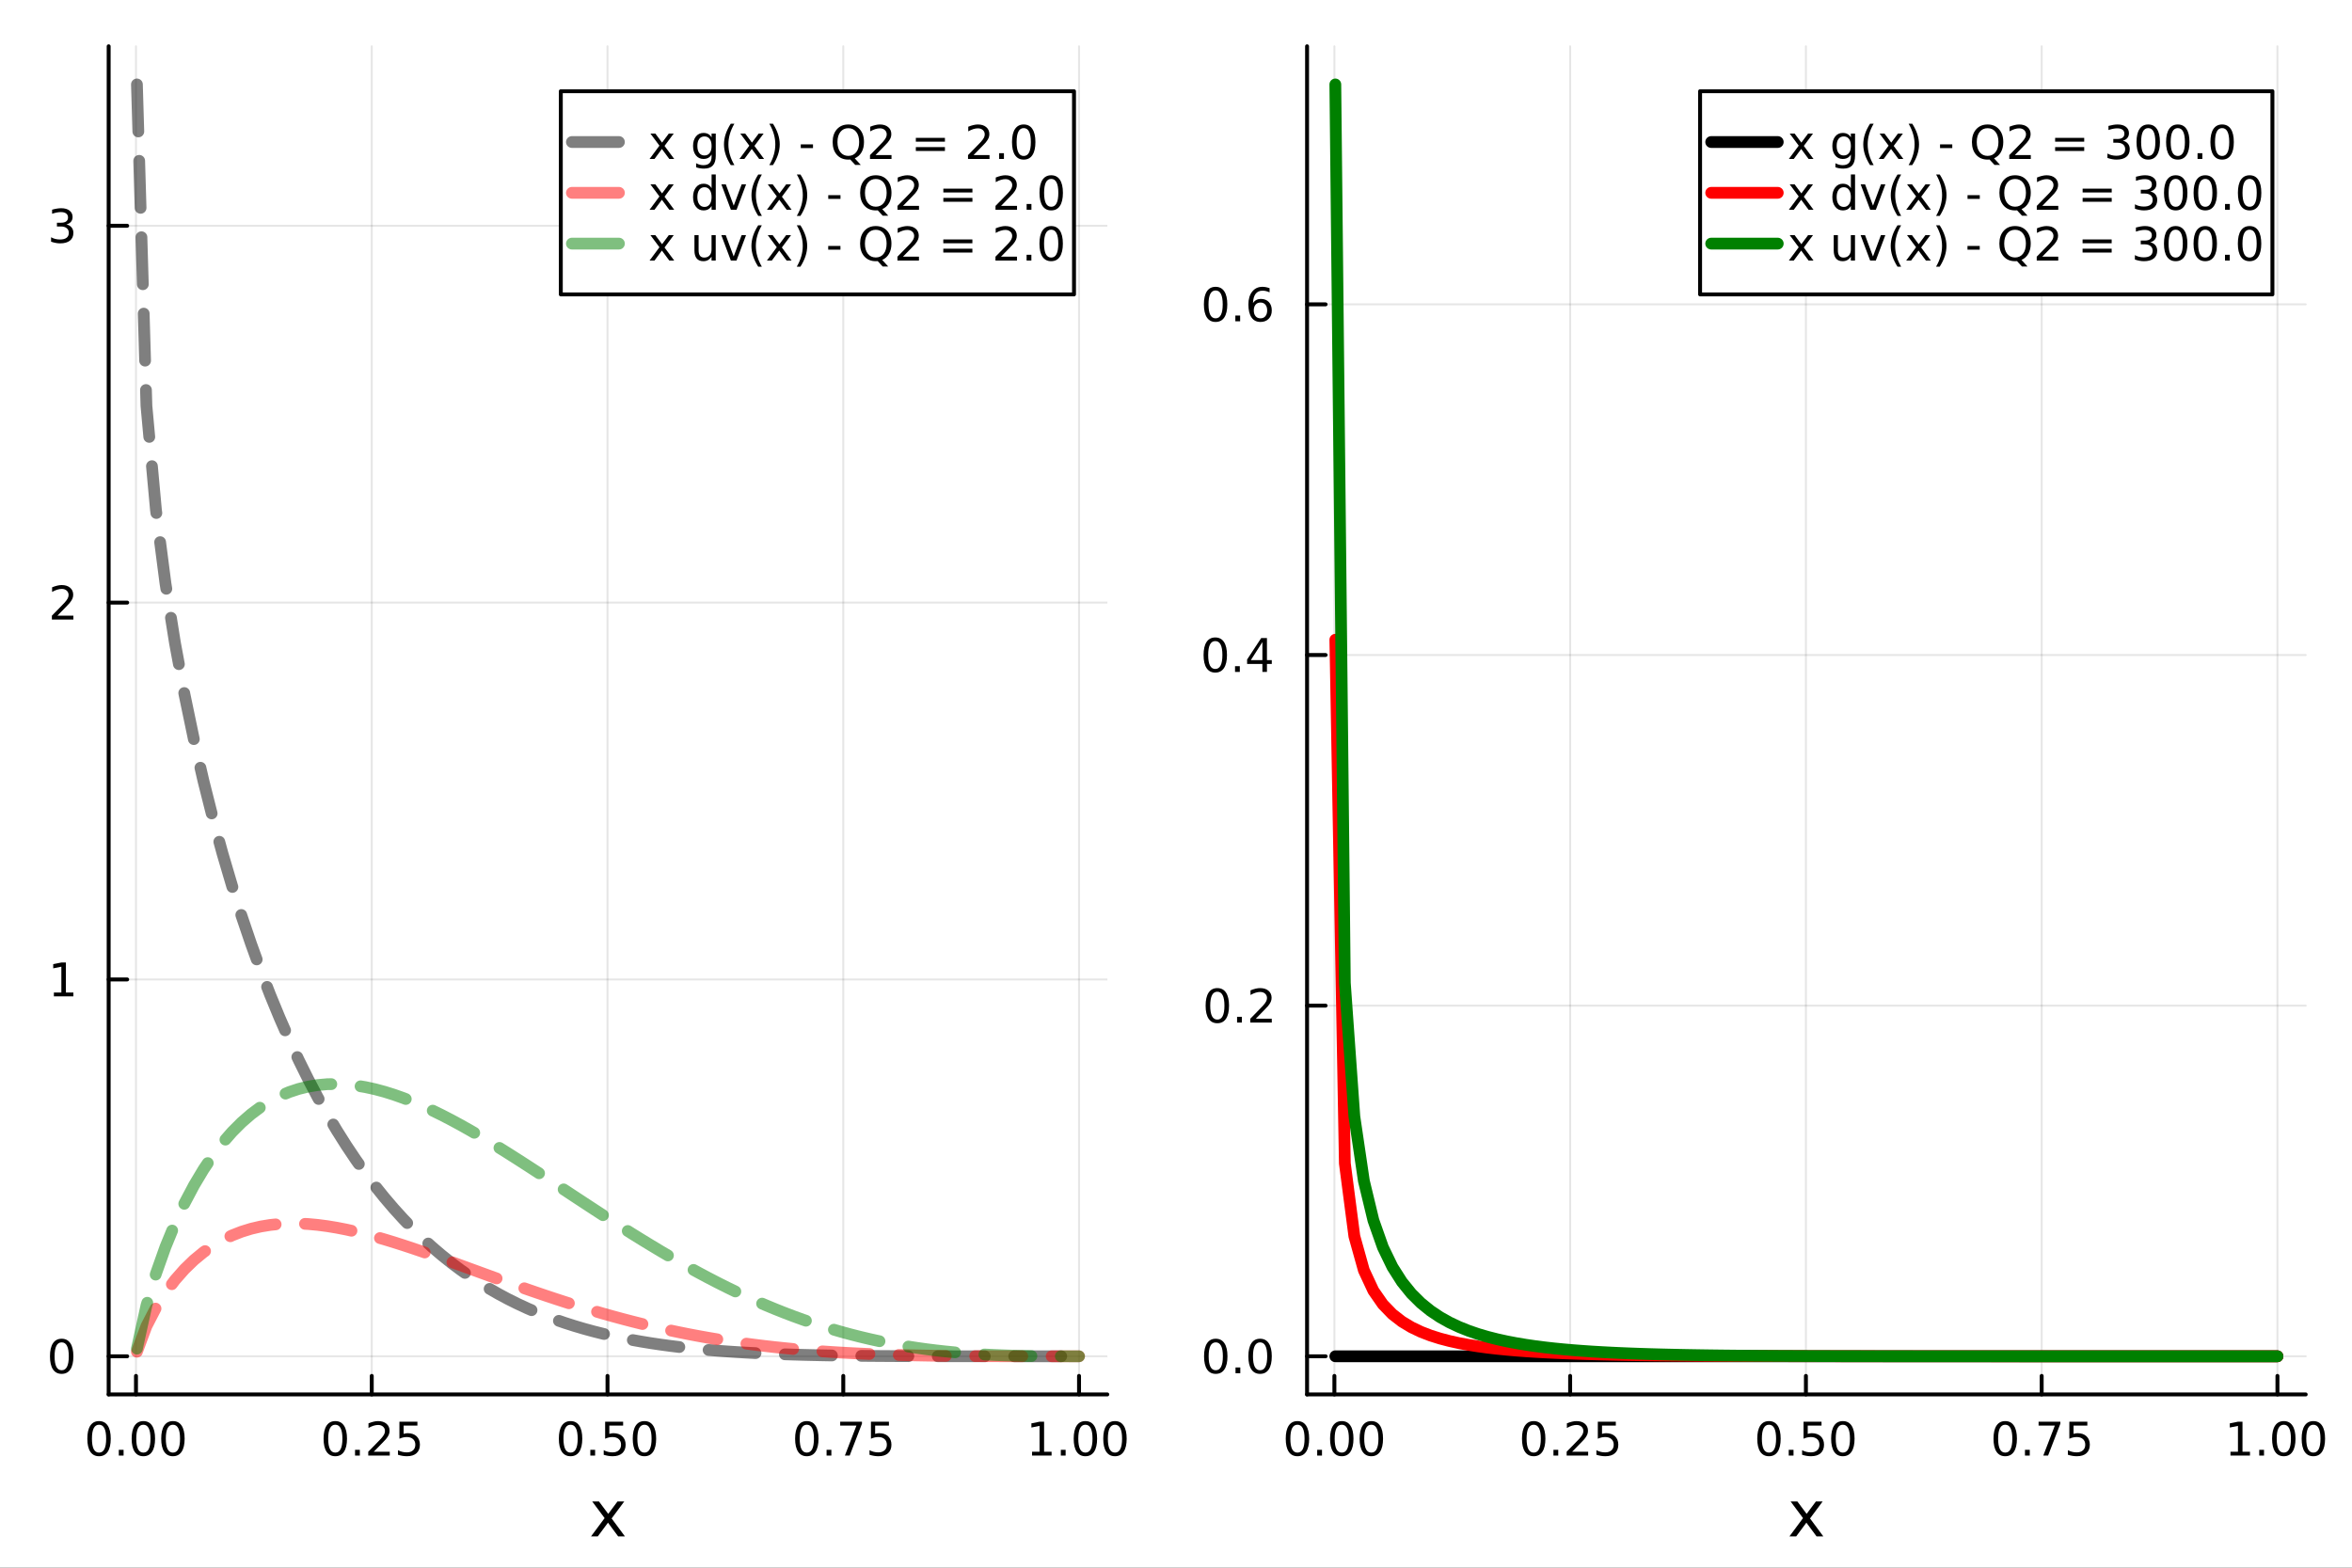 <?xml version="1.0" encoding="utf-8"?>
<svg xmlns="http://www.w3.org/2000/svg" xmlns:xlink="http://www.w3.org/1999/xlink" width="600" height="400" viewBox="0 0 2400 1600">
<rect x="0" y="0" width="2400" height="1600" fill="#333333" stroke="none"/>
<defs>
  <clipPath id="clip110">
    <rect x="0" y="0" width="2400" height="1600"/>
  </clipPath>
</defs>
<path clip-path="url(#clip110)" d="M0 1600 L2400 1600 L2400 0 L0 0  Z" fill="#ffffff" fill-rule="evenodd" fill-opacity="1"/>
<defs>
  <clipPath id="clip111">
    <rect x="480" y="0" width="1681" height="1600"/>
  </clipPath>
</defs>
<path clip-path="url(#clip110)" d="M110.881 1423.18 L1129.9 1423.18 L1129.9 47.244 L110.881 47.244  Z" fill="#ffffff" fill-rule="evenodd" fill-opacity="1"/>
<defs>
  <clipPath id="clip112">
    <rect x="110" y="47" width="1020" height="1377"/>
  </clipPath>
</defs>
<polyline clip-path="url(#clip112)" style="stroke:#000000; stroke-linecap:round; stroke-linejoin:round; stroke-width:2; stroke-opacity:0.1; fill:none" points="138.759,1423.18 138.759,47.244 "/>
<polyline clip-path="url(#clip112)" style="stroke:#000000; stroke-linecap:round; stroke-linejoin:round; stroke-width:2; stroke-opacity:0.1; fill:none" points="379.333,1423.18 379.333,47.244 "/>
<polyline clip-path="url(#clip112)" style="stroke:#000000; stroke-linecap:round; stroke-linejoin:round; stroke-width:2; stroke-opacity:0.1; fill:none" points="619.908,1423.18 619.908,47.244 "/>
<polyline clip-path="url(#clip112)" style="stroke:#000000; stroke-linecap:round; stroke-linejoin:round; stroke-width:2; stroke-opacity:0.1; fill:none" points="860.483,1423.18 860.483,47.244 "/>
<polyline clip-path="url(#clip112)" style="stroke:#000000; stroke-linecap:round; stroke-linejoin:round; stroke-width:2; stroke-opacity:0.1; fill:none" points="1101.06,1423.18 1101.06,47.244 "/>
<polyline clip-path="url(#clip112)" style="stroke:#000000; stroke-linecap:round; stroke-linejoin:round; stroke-width:2; stroke-opacity:0.1; fill:none" points="110.881,1384.24 1129.9,1384.24 "/>
<polyline clip-path="url(#clip112)" style="stroke:#000000; stroke-linecap:round; stroke-linejoin:round; stroke-width:2; stroke-opacity:0.1; fill:none" points="110.881,999.632 1129.9,999.632 "/>
<polyline clip-path="url(#clip112)" style="stroke:#000000; stroke-linecap:round; stroke-linejoin:round; stroke-width:2; stroke-opacity:0.1; fill:none" points="110.881,615.026 1129.9,615.026 "/>
<polyline clip-path="url(#clip112)" style="stroke:#000000; stroke-linecap:round; stroke-linejoin:round; stroke-width:2; stroke-opacity:0.1; fill:none" points="110.881,230.421 1129.9,230.421 "/>
<polyline clip-path="url(#clip110)" style="stroke:#000000; stroke-linecap:round; stroke-linejoin:round; stroke-width:4; stroke-opacity:1; fill:none" points="110.881,1423.18 1129.9,1423.18 "/>
<polyline clip-path="url(#clip110)" style="stroke:#000000; stroke-linecap:round; stroke-linejoin:round; stroke-width:4; stroke-opacity:1; fill:none" points="138.759,1423.18 138.759,1404.28 "/>
<polyline clip-path="url(#clip110)" style="stroke:#000000; stroke-linecap:round; stroke-linejoin:round; stroke-width:4; stroke-opacity:1; fill:none" points="379.333,1423.18 379.333,1404.28 "/>
<polyline clip-path="url(#clip110)" style="stroke:#000000; stroke-linecap:round; stroke-linejoin:round; stroke-width:4; stroke-opacity:1; fill:none" points="619.908,1423.18 619.908,1404.28 "/>
<polyline clip-path="url(#clip110)" style="stroke:#000000; stroke-linecap:round; stroke-linejoin:round; stroke-width:4; stroke-opacity:1; fill:none" points="860.483,1423.18 860.483,1404.28 "/>
<polyline clip-path="url(#clip110)" style="stroke:#000000; stroke-linecap:round; stroke-linejoin:round; stroke-width:4; stroke-opacity:1; fill:none" points="1101.06,1423.18 1101.06,1404.28 "/>
<path clip-path="url(#clip110)" d="M101.062 1454.1 Q97.451 1454.1 95.622 1457.66 Q93.817 1461.2 93.817 1468.33 Q93.817 1475.44 95.622 1479.01 Q97.451 1482.55 101.062 1482.55 Q104.696 1482.55 106.502 1479.01 Q108.331 1475.44 108.331 1468.33 Q108.331 1461.2 106.502 1457.66 Q104.696 1454.1 101.062 1454.1 M101.062 1450.39 Q106.872 1450.39 109.928 1455 Q113.006 1459.58 113.006 1468.33 Q113.006 1477.06 109.928 1481.67 Q106.872 1486.25 101.062 1486.25 Q95.252 1486.25 92.173 1481.67 Q89.118 1477.06 89.118 1468.33 Q89.118 1459.58 92.173 1455 Q95.252 1450.39 101.062 1450.39 Z" fill="#000000" fill-rule="nonzero" fill-opacity="1" /><path clip-path="url(#clip110)" d="M121.224 1479.7 L126.108 1479.7 L126.108 1485.58 L121.224 1485.58 L121.224 1479.7 Z" fill="#000000" fill-rule="nonzero" fill-opacity="1" /><path clip-path="url(#clip110)" d="M146.293 1454.1 Q142.682 1454.1 140.854 1457.66 Q139.048 1461.2 139.048 1468.33 Q139.048 1475.44 140.854 1479.01 Q142.682 1482.55 146.293 1482.55 Q149.928 1482.55 151.733 1479.01 Q153.562 1475.44 153.562 1468.33 Q153.562 1461.2 151.733 1457.66 Q149.928 1454.1 146.293 1454.1 M146.293 1450.39 Q152.104 1450.39 155.159 1455 Q158.238 1459.58 158.238 1468.33 Q158.238 1477.06 155.159 1481.67 Q152.104 1486.25 146.293 1486.25 Q140.483 1486.25 137.405 1481.67 Q134.349 1477.06 134.349 1468.33 Q134.349 1459.58 137.405 1455 Q140.483 1450.39 146.293 1450.39 Z" fill="#000000" fill-rule="nonzero" fill-opacity="1" /><path clip-path="url(#clip110)" d="M176.455 1454.1 Q172.844 1454.1 171.015 1457.66 Q169.21 1461.2 169.21 1468.33 Q169.21 1475.44 171.015 1479.01 Q172.844 1482.55 176.455 1482.55 Q180.089 1482.55 181.895 1479.01 Q183.724 1475.44 183.724 1468.33 Q183.724 1461.2 181.895 1457.66 Q180.089 1454.1 176.455 1454.1 M176.455 1450.39 Q182.265 1450.39 185.321 1455 Q188.4 1459.58 188.4 1468.33 Q188.4 1477.06 185.321 1481.67 Q182.265 1486.25 176.455 1486.25 Q170.645 1486.25 167.566 1481.67 Q164.511 1477.06 164.511 1468.33 Q164.511 1459.58 167.566 1455 Q170.645 1450.39 176.455 1450.39 Z" fill="#000000" fill-rule="nonzero" fill-opacity="1" /><path clip-path="url(#clip110)" d="M342.134 1454.1 Q338.523 1454.1 336.695 1457.66 Q334.889 1461.2 334.889 1468.33 Q334.889 1475.44 336.695 1479.01 Q338.523 1482.55 342.134 1482.55 Q345.769 1482.55 347.574 1479.01 Q349.403 1475.44 349.403 1468.33 Q349.403 1461.2 347.574 1457.66 Q345.769 1454.1 342.134 1454.1 M342.134 1450.39 Q347.945 1450.39 351 1455 Q354.079 1459.58 354.079 1468.33 Q354.079 1477.06 351 1481.67 Q347.945 1486.25 342.134 1486.25 Q336.324 1486.25 333.246 1481.67 Q330.19 1477.06 330.19 1468.33 Q330.19 1459.58 333.246 1455 Q336.324 1450.39 342.134 1450.39 Z" fill="#000000" fill-rule="nonzero" fill-opacity="1" /><path clip-path="url(#clip110)" d="M362.296 1479.7 L367.181 1479.7 L367.181 1485.58 L362.296 1485.58 L362.296 1479.7 Z" fill="#000000" fill-rule="nonzero" fill-opacity="1" /><path clip-path="url(#clip110)" d="M381.393 1481.64 L397.713 1481.64 L397.713 1485.58 L375.768 1485.58 L375.768 1481.64 Q378.431 1478.89 383.014 1474.26 Q387.62 1469.61 388.801 1468.27 Q391.046 1465.74 391.926 1464.01 Q392.829 1462.25 392.829 1460.56 Q392.829 1457.8 390.884 1456.07 Q388.963 1454.33 385.861 1454.33 Q383.662 1454.33 381.208 1455.09 Q378.778 1455.86 376 1457.41 L376 1452.69 Q378.824 1451.55 381.278 1450.97 Q383.731 1450.39 385.768 1450.39 Q391.139 1450.39 394.333 1453.08 Q397.528 1455.77 397.528 1460.26 Q397.528 1462.39 396.717 1464.31 Q395.93 1466.2 393.824 1468.8 Q393.245 1469.47 390.143 1472.69 Q387.042 1475.88 381.393 1481.64 Z" fill="#000000" fill-rule="nonzero" fill-opacity="1" /><path clip-path="url(#clip110)" d="M407.574 1451.02 L425.93 1451.02 L425.93 1454.96 L411.856 1454.96 L411.856 1463.43 Q412.875 1463.08 413.893 1462.92 Q414.912 1462.73 415.93 1462.73 Q421.717 1462.73 425.097 1465.9 Q428.477 1469.08 428.477 1474.49 Q428.477 1480.07 425.004 1483.17 Q421.532 1486.25 415.213 1486.25 Q413.037 1486.25 410.768 1485.88 Q408.523 1485.51 406.116 1484.77 L406.116 1480.07 Q408.199 1481.2 410.421 1481.76 Q412.643 1482.32 415.12 1482.32 Q419.125 1482.32 421.463 1480.21 Q423.801 1478.1 423.801 1474.49 Q423.801 1470.88 421.463 1468.77 Q419.125 1466.67 415.12 1466.67 Q413.245 1466.67 411.37 1467.08 Q409.518 1467.5 407.574 1468.38 L407.574 1451.02 Z" fill="#000000" fill-rule="nonzero" fill-opacity="1" /><path clip-path="url(#clip110)" d="M582.211 1454.1 Q578.6 1454.1 576.772 1457.66 Q574.966 1461.2 574.966 1468.33 Q574.966 1475.44 576.772 1479.01 Q578.6 1482.55 582.211 1482.55 Q585.846 1482.55 587.651 1479.01 Q589.48 1475.44 589.48 1468.33 Q589.48 1461.2 587.651 1457.66 Q585.846 1454.1 582.211 1454.1 M582.211 1450.39 Q588.022 1450.39 591.077 1455 Q594.156 1459.58 594.156 1468.33 Q594.156 1477.06 591.077 1481.67 Q588.022 1486.25 582.211 1486.25 Q576.401 1486.25 573.323 1481.67 Q570.267 1477.06 570.267 1468.33 Q570.267 1459.58 573.323 1455 Q576.401 1450.39 582.211 1450.39 Z" fill="#000000" fill-rule="nonzero" fill-opacity="1" /><path clip-path="url(#clip110)" d="M602.373 1479.7 L607.258 1479.7 L607.258 1485.58 L602.373 1485.58 L602.373 1479.7 Z" fill="#000000" fill-rule="nonzero" fill-opacity="1" /><path clip-path="url(#clip110)" d="M617.489 1451.02 L635.845 1451.02 L635.845 1454.96 L621.771 1454.96 L621.771 1463.43 Q622.79 1463.08 623.808 1462.92 Q624.827 1462.73 625.845 1462.73 Q631.632 1462.73 635.012 1465.9 Q638.392 1469.08 638.392 1474.49 Q638.392 1480.07 634.919 1483.17 Q631.447 1486.25 625.128 1486.25 Q622.952 1486.25 620.683 1485.88 Q618.438 1485.51 616.031 1484.77 L616.031 1480.07 Q618.114 1481.2 620.336 1481.76 Q622.558 1482.32 625.035 1482.32 Q629.04 1482.32 631.378 1480.21 Q633.716 1478.1 633.716 1474.49 Q633.716 1470.88 631.378 1468.77 Q629.04 1466.67 625.035 1466.67 Q623.16 1466.67 621.285 1467.08 Q619.433 1467.5 617.489 1468.38 L617.489 1451.02 Z" fill="#000000" fill-rule="nonzero" fill-opacity="1" /><path clip-path="url(#clip110)" d="M657.604 1454.1 Q653.993 1454.1 652.165 1457.66 Q650.359 1461.2 650.359 1468.33 Q650.359 1475.44 652.165 1479.01 Q653.993 1482.55 657.604 1482.55 Q661.239 1482.55 663.044 1479.01 Q664.873 1475.44 664.873 1468.33 Q664.873 1461.2 663.044 1457.66 Q661.239 1454.1 657.604 1454.1 M657.604 1450.39 Q663.415 1450.39 666.47 1455 Q669.549 1459.58 669.549 1468.33 Q669.549 1477.06 666.47 1481.67 Q663.415 1486.25 657.604 1486.25 Q651.794 1486.25 648.716 1481.67 Q645.66 1477.06 645.66 1468.33 Q645.66 1459.58 648.716 1455 Q651.794 1450.39 657.604 1450.39 Z" fill="#000000" fill-rule="nonzero" fill-opacity="1" /><path clip-path="url(#clip110)" d="M823.284 1454.1 Q819.673 1454.1 817.844 1457.66 Q816.038 1461.2 816.038 1468.33 Q816.038 1475.44 817.844 1479.01 Q819.673 1482.55 823.284 1482.55 Q826.918 1482.55 828.723 1479.01 Q830.552 1475.44 830.552 1468.33 Q830.552 1461.2 828.723 1457.66 Q826.918 1454.1 823.284 1454.1 M823.284 1450.39 Q829.094 1450.39 832.149 1455 Q835.228 1459.58 835.228 1468.33 Q835.228 1477.06 832.149 1481.67 Q829.094 1486.25 823.284 1486.25 Q817.473 1486.25 814.395 1481.67 Q811.339 1477.06 811.339 1468.33 Q811.339 1459.58 814.395 1455 Q817.473 1450.39 823.284 1450.39 Z" fill="#000000" fill-rule="nonzero" fill-opacity="1" /><path clip-path="url(#clip110)" d="M843.446 1479.7 L848.33 1479.7 L848.33 1485.58 L843.446 1485.58 L843.446 1479.7 Z" fill="#000000" fill-rule="nonzero" fill-opacity="1" /><path clip-path="url(#clip110)" d="M857.334 1451.02 L879.557 1451.02 L879.557 1453.01 L867.01 1485.58 L862.126 1485.58 L873.932 1454.96 L857.334 1454.96 L857.334 1451.02 Z" fill="#000000" fill-rule="nonzero" fill-opacity="1" /><path clip-path="url(#clip110)" d="M888.723 1451.02 L907.08 1451.02 L907.08 1454.96 L893.006 1454.96 L893.006 1463.43 Q894.024 1463.08 895.043 1462.92 Q896.061 1462.73 897.08 1462.73 Q902.867 1462.73 906.246 1465.9 Q909.626 1469.08 909.626 1474.49 Q909.626 1480.07 906.154 1483.17 Q902.681 1486.25 896.362 1486.25 Q894.186 1486.25 891.918 1485.88 Q889.672 1485.51 887.265 1484.77 L887.265 1480.07 Q889.348 1481.2 891.57 1481.76 Q893.793 1482.32 896.269 1482.32 Q900.274 1482.32 902.612 1480.21 Q904.95 1478.1 904.95 1474.49 Q904.95 1470.88 902.612 1468.77 Q900.274 1466.67 896.269 1466.67 Q894.394 1466.67 892.519 1467.08 Q890.668 1467.5 888.723 1468.38 L888.723 1451.02 Z" fill="#000000" fill-rule="nonzero" fill-opacity="1" /><path clip-path="url(#clip110)" d="M1053.13 1481.64 L1060.77 1481.64 L1060.77 1455.28 L1052.46 1456.95 L1052.46 1452.69 L1060.72 1451.02 L1065.4 1451.02 L1065.4 1481.64 L1073.04 1481.64 L1073.04 1485.58 L1053.13 1485.58 L1053.13 1481.64 Z" fill="#000000" fill-rule="nonzero" fill-opacity="1" /><path clip-path="url(#clip110)" d="M1082.48 1479.7 L1087.37 1479.7 L1087.37 1485.58 L1082.48 1485.58 L1082.48 1479.7 Z" fill="#000000" fill-rule="nonzero" fill-opacity="1" /><path clip-path="url(#clip110)" d="M1107.55 1454.1 Q1103.94 1454.1 1102.11 1457.66 Q1100.3 1461.2 1100.3 1468.33 Q1100.3 1475.44 1102.11 1479.01 Q1103.94 1482.55 1107.55 1482.55 Q1111.18 1482.55 1112.99 1479.01 Q1114.82 1475.44 1114.82 1468.33 Q1114.82 1461.2 1112.99 1457.66 Q1111.18 1454.1 1107.55 1454.1 M1107.55 1450.39 Q1113.36 1450.39 1116.42 1455 Q1119.49 1459.58 1119.49 1468.33 Q1119.49 1477.06 1116.42 1481.67 Q1113.36 1486.25 1107.55 1486.25 Q1101.74 1486.25 1098.66 1481.67 Q1095.61 1477.06 1095.61 1468.33 Q1095.61 1459.58 1098.66 1455 Q1101.74 1450.39 1107.55 1450.39 Z" fill="#000000" fill-rule="nonzero" fill-opacity="1" /><path clip-path="url(#clip110)" d="M1137.71 1454.1 Q1134.1 1454.1 1132.27 1457.66 Q1130.47 1461.2 1130.47 1468.33 Q1130.47 1475.44 1132.27 1479.01 Q1134.1 1482.55 1137.71 1482.55 Q1141.35 1482.55 1143.15 1479.01 Q1144.98 1475.44 1144.98 1468.33 Q1144.98 1461.2 1143.15 1457.66 Q1141.35 1454.1 1137.71 1454.1 M1137.71 1450.39 Q1143.52 1450.39 1146.58 1455 Q1149.66 1459.58 1149.66 1468.33 Q1149.66 1477.06 1146.58 1481.67 Q1143.52 1486.25 1137.71 1486.25 Q1131.9 1486.25 1128.82 1481.67 Q1125.77 1477.06 1125.77 1468.33 Q1125.77 1459.58 1128.82 1455 Q1131.9 1450.39 1137.71 1450.39 Z" fill="#000000" fill-rule="nonzero" fill-opacity="1" /><path clip-path="url(#clip110)" d="M637.004 1532.4 L624.113 1549.74 L637.672 1568.04 L630.765 1568.04 L620.389 1554.04 L610.013 1568.04 L603.106 1568.04 L616.952 1549.39 L604.284 1532.4 L611.191 1532.4 L620.644 1545.1 L630.097 1532.4 L637.004 1532.4 Z" fill="#000000" fill-rule="nonzero" fill-opacity="1" /><polyline clip-path="url(#clip110)" style="stroke:#000000; stroke-linecap:round; stroke-linejoin:round; stroke-width:4; stroke-opacity:1; fill:none" points="110.881,1423.18 110.881,47.244 "/>
<polyline clip-path="url(#clip110)" style="stroke:#000000; stroke-linecap:round; stroke-linejoin:round; stroke-width:4; stroke-opacity:1; fill:none" points="110.881,1384.24 129.779,1384.24 "/>
<polyline clip-path="url(#clip110)" style="stroke:#000000; stroke-linecap:round; stroke-linejoin:round; stroke-width:4; stroke-opacity:1; fill:none" points="110.881,999.632 129.779,999.632 "/>
<polyline clip-path="url(#clip110)" style="stroke:#000000; stroke-linecap:round; stroke-linejoin:round; stroke-width:4; stroke-opacity:1; fill:none" points="110.881,615.026 129.779,615.026 "/>
<polyline clip-path="url(#clip110)" style="stroke:#000000; stroke-linecap:round; stroke-linejoin:round; stroke-width:4; stroke-opacity:1; fill:none" points="110.881,230.421 129.779,230.421 "/>
<path clip-path="url(#clip110)" d="M62.937 1370.04 Q59.325 1370.04 57.497 1373.6 Q55.691 1377.14 55.691 1384.27 Q55.691 1391.38 57.497 1394.94 Q59.325 1398.49 62.937 1398.49 Q66.571 1398.49 68.376 1394.94 Q70.205 1391.38 70.205 1384.27 Q70.205 1377.14 68.376 1373.6 Q66.571 1370.04 62.937 1370.04 M62.937 1366.33 Q68.747 1366.33 71.802 1370.94 Q74.881 1375.52 74.881 1384.27 Q74.881 1393 71.802 1397.61 Q68.747 1402.19 62.937 1402.19 Q57.126 1402.19 54.048 1397.61 Q50.992 1393 50.992 1384.27 Q50.992 1375.52 54.048 1370.94 Q57.126 1366.33 62.937 1366.33 Z" fill="#000000" fill-rule="nonzero" fill-opacity="1" /><path clip-path="url(#clip110)" d="M54.974 1012.98 L62.612 1012.98 L62.612 986.612 L54.302 988.278 L54.302 984.019 L62.566 982.352 L67.242 982.352 L67.242 1012.98 L74.881 1012.98 L74.881 1016.91 L54.974 1016.91 L54.974 1012.98 Z" fill="#000000" fill-rule="nonzero" fill-opacity="1" /><path clip-path="url(#clip110)" d="M58.562 628.371 L74.881 628.371 L74.881 632.306 L52.937 632.306 L52.937 628.371 Q55.599 625.617 60.182 620.987 Q64.788 616.334 65.969 614.992 Q68.214 612.469 69.094 610.733 Q69.997 608.973 69.997 607.283 Q69.997 604.529 68.052 602.793 Q66.131 601.057 63.029 601.057 Q60.83 601.057 58.376 601.821 Q55.946 602.584 53.168 604.135 L53.168 599.413 Q55.992 598.279 58.446 597.7 Q60.9 597.121 62.937 597.121 Q68.307 597.121 71.501 599.807 Q74.696 602.492 74.696 606.983 Q74.696 609.112 73.885 611.033 Q73.099 612.932 70.992 615.524 Q70.413 616.195 67.311 619.413 Q64.21 622.607 58.562 628.371 Z" fill="#000000" fill-rule="nonzero" fill-opacity="1" /><path clip-path="url(#clip110)" d="M67.751 229.066 Q71.108 229.784 72.983 232.053 Q74.881 234.321 74.881 237.654 Q74.881 242.77 71.362 245.571 Q67.844 248.372 61.362 248.372 Q59.187 248.372 56.872 247.932 Q54.58 247.515 52.126 246.659 L52.126 242.145 Q54.071 243.279 56.386 243.858 Q58.7 244.437 61.224 244.437 Q65.622 244.437 67.913 242.701 Q70.228 240.965 70.228 237.654 Q70.228 234.599 68.075 232.886 Q65.946 231.15 62.126 231.15 L58.099 231.15 L58.099 227.307 L62.312 227.307 Q65.761 227.307 67.589 225.941 Q69.418 224.553 69.418 221.96 Q69.418 219.298 67.52 217.886 Q65.645 216.451 62.126 216.451 Q60.205 216.451 58.006 216.867 Q55.807 217.284 53.168 218.164 L53.168 213.997 Q55.83 213.256 58.145 212.886 Q60.483 212.516 62.543 212.516 Q67.867 212.516 70.969 214.946 Q74.071 217.354 74.071 221.474 Q74.071 224.344 72.427 226.335 Q70.784 228.303 67.751 229.066 Z" fill="#000000" fill-rule="nonzero" fill-opacity="1" /><polyline clip-path="url(#clip112)" style="stroke:#000000; stroke-linecap:round; stroke-linejoin:round; stroke-width:12; stroke-opacity:0.5; fill:none" stroke-dasharray="48, 30" points="139.721,86.186 149.431,414.287 159.142,520.507 168.852,595.458 178.563,656.337 188.273,708.757 197.984,755.295 207.694,797.368 217.405,835.852 227.115,871.334 236.826,904.234 246.536,934.864 256.247,963.469 265.957,990.243 275.668,1015.35 285.378,1038.92 295.088,1061.07 304.799,1081.9 314.509,1101.5 324.22,1119.95 333.93,1137.33 343.641,1153.69 353.351,1169.09 363.062,1183.59 372.772,1197.24 382.483,1210.09 392.193,1222.18 401.904,1233.55 411.614,1244.23 421.324,1254.27 431.035,1263.7 440.745,1272.55 450.456,1280.86 460.166,1288.64 469.877,1295.93 479.587,1302.75 489.298,1309.13 499.008,1315.1 508.719,1320.66 518.429,1325.86 528.14,1330.7 537.85,1335.21 547.561,1339.4 557.271,1343.29 566.981,1346.91 576.692,1350.25 586.402,1353.35 596.113,1356.22 605.823,1358.87 615.534,1361.3 625.244,1363.55 634.955,1365.61 644.665,1367.51 654.376,1369.24 664.086,1370.83 673.797,1372.27 683.507,1373.59 693.218,1374.79 702.928,1375.88 712.638,1376.86 722.349,1377.75 732.059,1378.55 741.77,1379.27 751.48,1379.91 761.191,1380.49 770.901,1381 780.612,1381.45 790.322,1381.85 800.033,1382.2 809.743,1382.51 819.454,1382.79 829.164,1383.02 838.875,1383.22 848.585,1383.4 858.295,1383.55 868.006,1383.68 877.716,1383.79 887.427,1383.88 897.137,1383.95 906.848,1384.01 916.558,1384.07 926.269,1384.11 935.979,1384.14 945.69,1384.17 955.4,1384.19 965.111,1384.2 974.821,1384.21 984.532,1384.22 994.242,1384.23 1003.95,1384.23 1013.66,1384.23 1023.37,1384.24 1033.08,1384.24 1042.79,1384.24 1052.5,1384.24 1062.22,1384.24 1071.93,1384.24 1081.64,1384.24 1091.35,1384.24 1101.06,1384.24 "/>
<polyline clip-path="url(#clip112)" style="stroke:#ff0000; stroke-linecap:round; stroke-linejoin:round; stroke-width:12; stroke-opacity:0.5; fill:none" stroke-dasharray="48, 30" points="139.721,1379.57 149.431,1353.48 159.142,1334.7 168.852,1319.33 178.563,1306.39 188.273,1295.38 197.984,1285.98 207.694,1277.99 217.405,1271.22 227.115,1265.56 236.826,1260.87 246.536,1257.07 256.247,1254.07 265.957,1251.8 275.668,1250.2 285.378,1249.19 295.088,1248.73 304.799,1248.77 314.509,1249.25 324.22,1250.15 333.93,1251.42 343.641,1253.02 353.351,1254.91 363.062,1257.08 372.772,1259.48 382.483,1262.1 392.193,1264.89 401.904,1267.85 411.614,1270.95 421.324,1274.16 431.035,1277.47 440.745,1280.86 450.456,1284.31 460.166,1287.8 469.877,1291.33 479.587,1294.87 489.298,1298.42 499.008,1301.96 508.719,1305.49 518.429,1308.98 528.14,1312.44 537.85,1315.85 547.561,1319.21 557.271,1322.5 566.981,1325.73 576.692,1328.89 586.402,1331.97 596.113,1334.96 605.823,1337.87 615.534,1340.69 625.244,1343.42 634.955,1346.05 644.665,1348.59 654.376,1351.02 664.086,1353.36 673.797,1355.6 683.507,1357.74 693.218,1359.77 702.928,1361.71 712.638,1363.55 722.349,1365.29 732.059,1366.93 741.77,1368.48 751.48,1369.93 761.191,1371.3 770.901,1372.57 780.612,1373.76 790.322,1374.86 800.033,1375.88 809.743,1376.82 819.454,1377.69 829.164,1378.48 838.875,1379.2 848.585,1379.86 858.295,1380.46 868.006,1380.99 877.716,1381.47 887.427,1381.9 897.137,1382.27 906.848,1382.61 916.558,1382.9 926.269,1383.15 935.979,1383.36 945.69,1383.54 955.4,1383.7 965.111,1383.82 974.821,1383.93 984.532,1384.01 994.242,1384.08 1003.95,1384.13 1013.66,1384.16 1023.37,1384.19 1033.08,1384.21 1042.79,1384.22 1052.5,1384.23 1062.22,1384.24 1071.93,1384.24 1081.64,1384.24 1091.35,1384.24 1101.06,1384.24 "/>
<polyline clip-path="url(#clip112)" style="stroke:#008000; stroke-linecap:round; stroke-linejoin:round; stroke-width:12; stroke-opacity:0.5; fill:none" stroke-dasharray="48, 30" points="139.721,1376.44 149.431,1332.4 159.142,1299.89 168.852,1272.57 178.563,1248.89 188.273,1228.1 197.984,1209.74 207.694,1193.49 217.405,1179.12 227.115,1166.44 236.826,1155.29 246.536,1145.56 256.247,1137.13 265.957,1129.89 275.668,1123.78 285.378,1118.7 295.088,1114.58 304.799,1111.37 314.509,1109 324.22,1107.41 333.93,1106.55 343.641,1106.38 353.351,1106.84 363.062,1107.89 372.772,1109.5 382.483,1111.62 392.193,1114.21 401.904,1117.25 411.614,1120.69 421.324,1124.5 431.035,1128.66 440.745,1133.13 450.456,1137.89 460.166,1142.9 469.877,1148.15 479.587,1153.61 489.298,1159.25 499.008,1165.06 508.719,1171 518.429,1177.07 528.14,1183.24 537.85,1189.49 547.561,1195.8 557.271,1202.15 566.981,1208.54 576.692,1214.94 586.402,1221.34 596.113,1227.72 605.823,1234.08 615.534,1240.39 625.244,1246.65 634.955,1252.84 644.665,1258.96 654.376,1264.98 664.086,1270.91 673.797,1276.74 683.507,1282.45 693.218,1288.04 702.928,1293.49 712.638,1298.81 722.349,1303.99 732.059,1309.02 741.77,1313.9 751.48,1318.61 761.191,1323.17 770.901,1327.56 780.612,1331.78 790.322,1335.83 800.033,1339.7 809.743,1343.4 819.454,1346.92 829.164,1350.27 838.875,1353.44 848.585,1356.43 858.295,1359.25 868.006,1361.89 877.716,1364.36 887.427,1366.66 897.137,1368.79 906.848,1370.76 916.558,1372.56 926.269,1374.21 935.979,1375.71 945.69,1377.06 955.4,1378.26 965.111,1379.34 974.821,1380.28 984.532,1381.09 994.242,1381.79 1003.95,1382.38 1013.66,1382.87 1023.37,1383.27 1033.08,1383.59 1042.79,1383.82 1052.5,1384 1062.22,1384.11 1071.93,1384.19 1081.64,1384.22 1091.35,1384.24 1101.06,1384.24 "/>
<path clip-path="url(#clip110)" d="M572.248 300.469 L1095.93 300.469 L1095.93 93.109 L572.248 93.109  Z" fill="#ffffff" fill-rule="evenodd" fill-opacity="1"/>
<polyline clip-path="url(#clip110)" style="stroke:#000000; stroke-linecap:round; stroke-linejoin:round; stroke-width:4; stroke-opacity:1; fill:none" points="572.248,300.469 1095.93,300.469 1095.93,93.109 572.248,93.109 572.248,300.469 "/>
<polyline clip-path="url(#clip110)" style="stroke:#000000; stroke-linecap:round; stroke-linejoin:round; stroke-width:12; stroke-opacity:0.5; fill:none" stroke-dasharray="48, 30" points="583.571,144.949 651.505,144.949 "/>
<path clip-path="url(#clip110)" d="M687.48 136.303 L678.105 148.919 L687.966 162.229 L682.943 162.229 L675.397 152.043 L667.851 162.229 L662.827 162.229 L672.897 148.664 L663.684 136.303 L668.707 136.303 L675.582 145.539 L682.457 136.303 L687.48 136.303 Z" fill="#000000" fill-rule="nonzero" fill-opacity="1" /><path clip-path="url(#clip110)" d="M726.114 148.965 Q726.114 144.335 724.193 141.789 Q722.295 139.243 718.846 139.243 Q715.42 139.243 713.498 141.789 Q711.6 144.335 711.6 148.965 Q711.6 153.571 713.498 156.118 Q715.42 158.664 718.846 158.664 Q722.295 158.664 724.193 156.118 Q726.114 153.571 726.114 148.965 M730.373 159.011 Q730.373 165.631 727.434 168.849 Q724.494 172.09 718.429 172.09 Q716.184 172.09 714.193 171.742 Q712.202 171.418 710.327 170.724 L710.327 166.58 Q712.202 167.599 714.031 168.085 Q715.86 168.571 717.758 168.571 Q721.948 168.571 724.031 166.372 Q726.114 164.196 726.114 159.775 L726.114 157.668 Q724.795 159.96 722.735 161.094 Q720.674 162.229 717.804 162.229 Q713.036 162.229 710.119 158.594 Q707.202 154.96 707.202 148.965 Q707.202 142.946 710.119 139.312 Q713.036 135.678 717.804 135.678 Q720.674 135.678 722.735 136.812 Q724.795 137.946 726.114 140.238 L726.114 136.303 L730.373 136.303 L730.373 159.011 Z" fill="#000000" fill-rule="nonzero" fill-opacity="1" /><path clip-path="url(#clip110)" d="M749.378 126.257 Q746.276 131.581 744.771 136.789 Q743.267 141.997 743.267 147.344 Q743.267 152.692 744.771 157.946 Q746.299 163.178 749.378 168.479 L745.674 168.479 Q742.202 163.039 740.466 157.784 Q738.753 152.53 738.753 147.344 Q738.753 142.182 740.466 136.951 Q742.179 131.72 745.674 126.257 L749.378 126.257 Z" fill="#000000" fill-rule="nonzero" fill-opacity="1" /><path clip-path="url(#clip110)" d="M779.193 136.303 L769.818 148.919 L779.679 162.229 L774.656 162.229 L767.109 152.043 L759.563 162.229 L754.54 162.229 L764.609 148.664 L755.396 136.303 L760.42 136.303 L767.295 145.539 L774.169 136.303 L779.193 136.303 Z" fill="#000000" fill-rule="nonzero" fill-opacity="1" /><path clip-path="url(#clip110)" d="M785.026 126.257 L788.73 126.257 Q792.202 131.72 793.915 136.951 Q795.651 142.182 795.651 147.344 Q795.651 152.53 793.915 157.784 Q792.202 163.039 788.73 168.479 L785.026 168.479 Q788.105 163.178 789.609 157.946 Q791.137 152.692 791.137 147.344 Q791.137 141.997 789.609 136.789 Q788.105 131.581 785.026 126.257 Z" fill="#000000" fill-rule="nonzero" fill-opacity="1" /><path clip-path="url(#clip110)" d="M817.109 147.344 L829.586 147.344 L829.586 151.141 L817.109 151.141 L817.109 147.344 Z" fill="#000000" fill-rule="nonzero" fill-opacity="1" /><path clip-path="url(#clip110)" d="M865.65 130.84 Q860.558 130.84 857.549 134.636 Q854.563 138.432 854.563 144.983 Q854.563 151.511 857.549 155.307 Q860.558 159.104 865.65 159.104 Q870.743 159.104 873.706 155.307 Q876.692 151.511 876.692 144.983 Q876.692 138.432 873.706 134.636 Q870.743 130.84 865.65 130.84 M872.201 161.604 L878.359 168.34 L872.711 168.34 L867.595 162.807 Q866.831 162.854 866.414 162.877 Q866.021 162.9 865.65 162.9 Q858.359 162.9 853.984 158.039 Q849.632 153.155 849.632 144.983 Q849.632 136.789 853.984 131.928 Q858.359 127.044 865.65 127.044 Q872.919 127.044 877.271 131.928 Q881.623 136.789 881.623 144.983 Q881.623 151.002 879.192 155.284 Q876.785 159.567 872.201 161.604 Z" fill="#000000" fill-rule="nonzero" fill-opacity="1" /><path clip-path="url(#clip110)" d="M893.382 158.293 L909.701 158.293 L909.701 162.229 L887.757 162.229 L887.757 158.293 Q890.419 155.539 895.002 150.909 Q899.609 146.256 900.789 144.914 Q903.035 142.391 903.914 140.655 Q904.817 138.895 904.817 137.206 Q904.817 134.451 902.872 132.715 Q900.951 130.979 897.849 130.979 Q895.65 130.979 893.197 131.743 Q890.766 132.507 887.988 134.057 L887.988 129.335 Q890.812 128.201 893.266 127.622 Q895.72 127.044 897.757 127.044 Q903.127 127.044 906.322 129.729 Q909.516 132.414 909.516 136.905 Q909.516 139.034 908.706 140.956 Q907.919 142.854 905.812 145.446 Q905.234 146.118 902.132 149.335 Q899.03 152.53 893.382 158.293 Z" fill="#000000" fill-rule="nonzero" fill-opacity="1" /><path clip-path="url(#clip110)" d="M934.539 140.701 L964.215 140.701 L964.215 144.59 L934.539 144.59 L934.539 140.701 M934.539 150.145 L964.215 150.145 L964.215 154.081 L934.539 154.081 L934.539 150.145 Z" fill="#000000" fill-rule="nonzero" fill-opacity="1" /><path clip-path="url(#clip110)" d="M993.404 158.293 L1009.72 158.293 L1009.72 162.229 L987.779 162.229 L987.779 158.293 Q990.441 155.539 995.025 150.909 Q999.631 146.256 1000.81 144.914 Q1003.06 142.391 1003.94 140.655 Q1004.84 138.895 1004.84 137.206 Q1004.84 134.451 1002.9 132.715 Q1000.97 130.979 997.872 130.979 Q995.673 130.979 993.219 131.743 Q990.789 132.507 988.011 134.057 L988.011 129.335 Q990.835 128.201 993.289 127.622 Q995.742 127.044 997.779 127.044 Q1003.15 127.044 1006.34 129.729 Q1009.54 132.414 1009.54 136.905 Q1009.54 139.034 1008.73 140.956 Q1007.94 142.854 1005.83 145.446 Q1005.26 146.118 1002.15 149.335 Q999.053 152.53 993.404 158.293 Z" fill="#000000" fill-rule="nonzero" fill-opacity="1" /><path clip-path="url(#clip110)" d="M1019.54 156.349 L1024.42 156.349 L1024.42 162.229 L1019.54 162.229 L1019.54 156.349 Z" fill="#000000" fill-rule="nonzero" fill-opacity="1" /><path clip-path="url(#clip110)" d="M1044.61 130.747 Q1041 130.747 1039.17 134.312 Q1037.36 137.854 1037.36 144.983 Q1037.36 152.09 1039.17 155.655 Q1041 159.196 1044.61 159.196 Q1048.24 159.196 1050.05 155.655 Q1051.88 152.09 1051.88 144.983 Q1051.88 137.854 1050.05 134.312 Q1048.24 130.747 1044.61 130.747 M1044.61 127.044 Q1050.42 127.044 1053.47 131.65 Q1056.55 136.233 1056.55 144.983 Q1056.55 153.71 1053.47 158.317 Q1050.42 162.9 1044.61 162.9 Q1038.8 162.9 1035.72 158.317 Q1032.66 153.71 1032.66 144.983 Q1032.66 136.233 1035.72 131.65 Q1038.8 127.044 1044.61 127.044 Z" fill="#000000" fill-rule="nonzero" fill-opacity="1" /><polyline clip-path="url(#clip110)" style="stroke:#ff0000; stroke-linecap:round; stroke-linejoin:round; stroke-width:12; stroke-opacity:0.5; fill:none" stroke-dasharray="48, 30" points="583.571,196.789 651.505,196.789 "/>
<path clip-path="url(#clip110)" d="M687.48 188.143 L678.105 200.759 L687.966 214.069 L682.943 214.069 L675.397 203.883 L667.851 214.069 L662.827 214.069 L672.897 200.504 L663.684 188.143 L668.707 188.143 L675.582 197.379 L682.457 188.143 L687.48 188.143 Z" fill="#000000" fill-rule="nonzero" fill-opacity="1" /><path clip-path="url(#clip110)" d="M726.114 192.078 L726.114 178.05 L730.373 178.05 L730.373 214.069 L726.114 214.069 L726.114 210.18 Q724.772 212.495 722.711 213.629 Q720.674 214.74 717.804 214.74 Q713.105 214.74 710.142 210.99 Q707.202 207.24 707.202 201.129 Q707.202 195.018 710.142 191.268 Q713.105 187.518 717.804 187.518 Q720.674 187.518 722.711 188.652 Q724.772 189.763 726.114 192.078 M711.6 201.129 Q711.6 205.828 713.522 208.513 Q715.466 211.175 718.846 211.175 Q722.225 211.175 724.17 208.513 Q726.114 205.828 726.114 201.129 Q726.114 196.43 724.17 193.768 Q722.225 191.083 718.846 191.083 Q715.466 191.083 713.522 193.768 Q711.6 196.43 711.6 201.129 Z" fill="#000000" fill-rule="nonzero" fill-opacity="1" /><path clip-path="url(#clip110)" d="M736.091 188.143 L740.605 188.143 L748.707 209.902 L756.808 188.143 L761.322 188.143 L751.6 214.069 L745.813 214.069 L736.091 188.143 Z" fill="#000000" fill-rule="nonzero" fill-opacity="1" /><path clip-path="url(#clip110)" d="M777.433 178.097 Q774.332 183.421 772.827 188.629 Q771.322 193.837 771.322 199.184 Q771.322 204.532 772.827 209.786 Q774.355 215.018 777.433 220.319 L773.73 220.319 Q770.257 214.879 768.521 209.624 Q766.808 204.37 766.808 199.184 Q766.808 194.022 768.521 188.791 Q770.234 183.56 773.73 178.097 L777.433 178.097 Z" fill="#000000" fill-rule="nonzero" fill-opacity="1" /><path clip-path="url(#clip110)" d="M807.248 188.143 L797.873 200.759 L807.734 214.069 L802.711 214.069 L795.165 203.883 L787.618 214.069 L782.595 214.069 L792.665 200.504 L783.452 188.143 L788.475 188.143 L795.35 197.379 L802.225 188.143 L807.248 188.143 Z" fill="#000000" fill-rule="nonzero" fill-opacity="1" /><path clip-path="url(#clip110)" d="M813.081 178.097 L816.785 178.097 Q820.257 183.56 821.97 188.791 Q823.706 194.022 823.706 199.184 Q823.706 204.37 821.97 209.624 Q820.257 214.879 816.785 220.319 L813.081 220.319 Q816.16 215.018 817.665 209.786 Q819.192 204.532 819.192 199.184 Q819.192 193.837 817.665 188.629 Q816.16 183.421 813.081 178.097 Z" fill="#000000" fill-rule="nonzero" fill-opacity="1" /><path clip-path="url(#clip110)" d="M845.164 199.184 L857.641 199.184 L857.641 202.981 L845.164 202.981 L845.164 199.184 Z" fill="#000000" fill-rule="nonzero" fill-opacity="1" /><path clip-path="url(#clip110)" d="M893.706 182.68 Q888.613 182.68 885.604 186.476 Q882.618 190.272 882.618 196.823 Q882.618 203.351 885.604 207.147 Q888.613 210.944 893.706 210.944 Q898.798 210.944 901.761 207.147 Q904.747 203.351 904.747 196.823 Q904.747 190.272 901.761 186.476 Q898.798 182.68 893.706 182.68 M900.257 213.444 L906.414 220.18 L900.766 220.18 L895.65 214.647 Q894.886 214.694 894.47 214.717 Q894.076 214.74 893.706 214.74 Q886.414 214.74 882.039 209.879 Q877.687 204.995 877.687 196.823 Q877.687 188.629 882.039 183.768 Q886.414 178.884 893.706 178.884 Q900.974 178.884 905.326 183.768 Q909.678 188.629 909.678 196.823 Q909.678 202.842 907.247 207.124 Q904.84 211.407 900.257 213.444 Z" fill="#000000" fill-rule="nonzero" fill-opacity="1" /><path clip-path="url(#clip110)" d="M921.437 210.133 L937.757 210.133 L937.757 214.069 L915.812 214.069 L915.812 210.133 Q918.474 207.379 923.058 202.749 Q927.664 198.096 928.845 196.754 Q931.09 194.231 931.97 192.495 Q932.872 190.735 932.872 189.046 Q932.872 186.291 930.928 184.555 Q929.007 182.819 925.905 182.819 Q923.706 182.819 921.252 183.583 Q918.821 184.347 916.044 185.897 L916.044 181.175 Q918.868 180.041 921.321 179.462 Q923.775 178.884 925.812 178.884 Q931.183 178.884 934.377 181.569 Q937.571 184.254 937.571 188.745 Q937.571 190.874 936.761 192.796 Q935.974 194.694 933.868 197.286 Q933.289 197.958 930.187 201.175 Q927.085 204.37 921.437 210.133 Z" fill="#000000" fill-rule="nonzero" fill-opacity="1" /><path clip-path="url(#clip110)" d="M962.594 192.541 L992.27 192.541 L992.27 196.43 L962.594 196.43 L962.594 192.541 M962.594 201.985 L992.27 201.985 L992.27 205.921 L962.594 205.921 L962.594 201.985 Z" fill="#000000" fill-rule="nonzero" fill-opacity="1" /><path clip-path="url(#clip110)" d="M1021.46 210.133 L1037.78 210.133 L1037.78 214.069 L1015.83 214.069 L1015.83 210.133 Q1018.5 207.379 1023.08 202.749 Q1027.69 198.096 1028.87 196.754 Q1031.11 194.231 1031.99 192.495 Q1032.89 190.735 1032.89 189.046 Q1032.89 186.291 1030.95 184.555 Q1029.03 182.819 1025.93 182.819 Q1023.73 182.819 1021.27 183.583 Q1018.84 184.347 1016.07 185.897 L1016.07 181.175 Q1018.89 180.041 1021.34 179.462 Q1023.8 178.884 1025.83 178.884 Q1031.21 178.884 1034.4 181.569 Q1037.59 184.254 1037.59 188.745 Q1037.59 190.874 1036.78 192.796 Q1036 194.694 1033.89 197.286 Q1033.31 197.958 1030.21 201.175 Q1027.11 204.37 1021.46 210.133 Z" fill="#000000" fill-rule="nonzero" fill-opacity="1" /><path clip-path="url(#clip110)" d="M1047.59 208.189 L1052.48 208.189 L1052.48 214.069 L1047.59 214.069 L1047.59 208.189 Z" fill="#000000" fill-rule="nonzero" fill-opacity="1" /><path clip-path="url(#clip110)" d="M1072.66 182.587 Q1069.05 182.587 1067.22 186.152 Q1065.42 189.694 1065.42 196.823 Q1065.42 203.93 1067.22 207.495 Q1069.05 211.036 1072.66 211.036 Q1076.3 211.036 1078.1 207.495 Q1079.93 203.93 1079.93 196.823 Q1079.93 189.694 1078.1 186.152 Q1076.3 182.587 1072.66 182.587 M1072.66 178.884 Q1078.47 178.884 1081.53 183.49 Q1084.61 188.073 1084.61 196.823 Q1084.61 205.55 1081.53 210.157 Q1078.47 214.74 1072.66 214.74 Q1066.85 214.74 1063.77 210.157 Q1060.72 205.55 1060.72 196.823 Q1060.72 188.073 1063.77 183.49 Q1066.85 178.884 1072.66 178.884 Z" fill="#000000" fill-rule="nonzero" fill-opacity="1" /><polyline clip-path="url(#clip110)" style="stroke:#008000; stroke-linecap:round; stroke-linejoin:round; stroke-width:12; stroke-opacity:0.5; fill:none" stroke-dasharray="48, 30" points="583.571,248.629 651.505,248.629 "/>
<path clip-path="url(#clip110)" d="M687.48 239.983 L678.105 252.599 L687.966 265.909 L682.943 265.909 L675.397 255.723 L667.851 265.909 L662.827 265.909 L672.897 252.344 L663.684 239.983 L668.707 239.983 L675.582 249.219 L682.457 239.983 L687.48 239.983 Z" fill="#000000" fill-rule="nonzero" fill-opacity="1" /><path clip-path="url(#clip110)" d="M708.614 255.677 L708.614 239.983 L712.873 239.983 L712.873 255.515 Q712.873 259.196 714.309 261.048 Q715.744 262.876 718.614 262.876 Q722.063 262.876 724.054 260.677 Q726.068 258.478 726.068 254.682 L726.068 239.983 L730.327 239.983 L730.327 265.909 L726.068 265.909 L726.068 261.927 Q724.517 264.288 722.457 265.446 Q720.42 266.58 717.711 266.58 Q713.244 266.58 710.929 263.802 Q708.614 261.024 708.614 255.677 M719.332 239.358 L719.332 239.358 Z" fill="#000000" fill-rule="nonzero" fill-opacity="1" /><path clip-path="url(#clip110)" d="M736.045 239.983 L740.559 239.983 L748.66 261.742 L756.762 239.983 L761.276 239.983 L751.554 265.909 L745.767 265.909 L736.045 239.983 Z" fill="#000000" fill-rule="nonzero" fill-opacity="1" /><path clip-path="url(#clip110)" d="M777.387 229.937 Q774.285 235.261 772.781 240.469 Q771.276 245.677 771.276 251.024 Q771.276 256.372 772.781 261.626 Q774.308 266.858 777.387 272.159 L773.683 272.159 Q770.211 266.719 768.475 261.464 Q766.762 256.21 766.762 251.024 Q766.762 245.862 768.475 240.631 Q770.188 235.4 773.683 229.937 L777.387 229.937 Z" fill="#000000" fill-rule="nonzero" fill-opacity="1" /><path clip-path="url(#clip110)" d="M807.202 239.983 L797.827 252.599 L807.688 265.909 L802.665 265.909 L795.118 255.723 L787.572 265.909 L782.549 265.909 L792.618 252.344 L783.406 239.983 L788.429 239.983 L795.304 249.219 L802.179 239.983 L807.202 239.983 Z" fill="#000000" fill-rule="nonzero" fill-opacity="1" /><path clip-path="url(#clip110)" d="M813.035 229.937 L816.739 229.937 Q820.211 235.4 821.924 240.631 Q823.66 245.862 823.66 251.024 Q823.66 256.21 821.924 261.464 Q820.211 266.719 816.739 272.159 L813.035 272.159 Q816.114 266.858 817.618 261.626 Q819.146 256.372 819.146 251.024 Q819.146 245.677 817.618 240.469 Q816.114 235.261 813.035 229.937 Z" fill="#000000" fill-rule="nonzero" fill-opacity="1" /><path clip-path="url(#clip110)" d="M845.118 251.024 L857.595 251.024 L857.595 254.821 L845.118 254.821 L845.118 251.024 Z" fill="#000000" fill-rule="nonzero" fill-opacity="1" /><path clip-path="url(#clip110)" d="M893.66 234.52 Q888.567 234.52 885.558 238.316 Q882.572 242.112 882.572 248.663 Q882.572 255.191 885.558 258.987 Q888.567 262.784 893.66 262.784 Q898.752 262.784 901.715 258.987 Q904.701 255.191 904.701 248.663 Q904.701 242.112 901.715 238.316 Q898.752 234.52 893.66 234.52 M900.21 265.284 L906.368 272.02 L900.72 272.02 L895.604 266.487 Q894.84 266.534 894.423 266.557 Q894.03 266.58 893.66 266.58 Q886.368 266.58 881.993 261.719 Q877.641 256.835 877.641 248.663 Q877.641 240.469 881.993 235.608 Q886.368 230.724 893.66 230.724 Q900.928 230.724 905.28 235.608 Q909.632 240.469 909.632 248.663 Q909.632 254.682 907.201 258.964 Q904.794 263.247 900.21 265.284 Z" fill="#000000" fill-rule="nonzero" fill-opacity="1" /><path clip-path="url(#clip110)" d="M921.391 261.973 L937.71 261.973 L937.71 265.909 L915.766 265.909 L915.766 261.973 Q918.428 259.219 923.011 254.589 Q927.618 249.936 928.798 248.594 Q931.044 246.071 931.923 244.335 Q932.826 242.575 932.826 240.886 Q932.826 238.131 930.882 236.395 Q928.96 234.659 925.858 234.659 Q923.659 234.659 921.206 235.423 Q918.775 236.187 915.997 237.737 L915.997 233.015 Q918.821 231.881 921.275 231.302 Q923.729 230.724 925.766 230.724 Q931.136 230.724 934.331 233.409 Q937.525 236.094 937.525 240.585 Q937.525 242.714 936.715 244.636 Q935.928 246.534 933.821 249.126 Q933.243 249.798 930.141 253.015 Q927.039 256.21 921.391 261.973 Z" fill="#000000" fill-rule="nonzero" fill-opacity="1" /><path clip-path="url(#clip110)" d="M962.548 244.381 L992.224 244.381 L992.224 248.27 L962.548 248.27 L962.548 244.381 M962.548 253.825 L992.224 253.825 L992.224 257.761 L962.548 257.761 L962.548 253.825 Z" fill="#000000" fill-rule="nonzero" fill-opacity="1" /><path clip-path="url(#clip110)" d="M1021.41 261.973 L1037.73 261.973 L1037.73 265.909 L1015.79 265.909 L1015.79 261.973 Q1018.45 259.219 1023.03 254.589 Q1027.64 249.936 1028.82 248.594 Q1031.07 246.071 1031.95 244.335 Q1032.85 242.575 1032.85 240.886 Q1032.85 238.131 1030.9 236.395 Q1028.98 234.659 1025.88 234.659 Q1023.68 234.659 1021.23 235.423 Q1018.8 236.187 1016.02 237.737 L1016.02 233.015 Q1018.84 231.881 1021.3 231.302 Q1023.75 230.724 1025.79 230.724 Q1031.16 230.724 1034.35 233.409 Q1037.55 236.094 1037.55 240.585 Q1037.55 242.714 1036.74 244.636 Q1035.95 246.534 1033.84 249.126 Q1033.27 249.798 1030.16 253.015 Q1027.06 256.21 1021.41 261.973 Z" fill="#000000" fill-rule="nonzero" fill-opacity="1" /><path clip-path="url(#clip110)" d="M1047.55 260.029 L1052.43 260.029 L1052.43 265.909 L1047.55 265.909 L1047.55 260.029 Z" fill="#000000" fill-rule="nonzero" fill-opacity="1" /><path clip-path="url(#clip110)" d="M1072.62 234.427 Q1069.01 234.427 1067.18 237.992 Q1065.37 241.534 1065.37 248.663 Q1065.37 255.77 1067.18 259.335 Q1069.01 262.876 1072.62 262.876 Q1076.25 262.876 1078.06 259.335 Q1079.89 255.77 1079.89 248.663 Q1079.89 241.534 1078.06 237.992 Q1076.25 234.427 1072.62 234.427 M1072.62 230.724 Q1078.43 230.724 1081.48 235.33 Q1084.56 239.913 1084.56 248.663 Q1084.56 257.39 1081.48 261.997 Q1078.43 266.58 1072.62 266.58 Q1066.81 266.58 1063.73 261.997 Q1060.67 257.39 1060.67 248.663 Q1060.67 239.913 1063.73 235.33 Q1066.81 230.724 1072.62 230.724 Z" fill="#000000" fill-rule="nonzero" fill-opacity="1" /><path clip-path="url(#clip110)" d="M1333.74 1423.18 L2352.76 1423.18 L2352.76 47.244 L1333.74 47.244  Z" fill="#ffffff" fill-rule="evenodd" fill-opacity="1"/>
<defs>
  <clipPath id="clip113">
    <rect x="1333" y="47" width="1020" height="1377"/>
  </clipPath>
</defs>
<polyline clip-path="url(#clip113)" style="stroke:#000000; stroke-linecap:round; stroke-linejoin:round; stroke-width:2; stroke-opacity:0.1; fill:none" points="1361.62,1423.18 1361.62,47.244 "/>
<polyline clip-path="url(#clip113)" style="stroke:#000000; stroke-linecap:round; stroke-linejoin:round; stroke-width:2; stroke-opacity:0.1; fill:none" points="1602.19,1423.18 1602.19,47.244 "/>
<polyline clip-path="url(#clip113)" style="stroke:#000000; stroke-linecap:round; stroke-linejoin:round; stroke-width:2; stroke-opacity:0.1; fill:none" points="1842.77,1423.18 1842.77,47.244 "/>
<polyline clip-path="url(#clip113)" style="stroke:#000000; stroke-linecap:round; stroke-linejoin:round; stroke-width:2; stroke-opacity:0.1; fill:none" points="2083.34,1423.18 2083.34,47.244 "/>
<polyline clip-path="url(#clip113)" style="stroke:#000000; stroke-linecap:round; stroke-linejoin:round; stroke-width:2; stroke-opacity:0.1; fill:none" points="2323.92,1423.18 2323.92,47.244 "/>
<polyline clip-path="url(#clip113)" style="stroke:#000000; stroke-linecap:round; stroke-linejoin:round; stroke-width:2; stroke-opacity:0.1; fill:none" points="1333.74,1384.24 2352.76,1384.24 "/>
<polyline clip-path="url(#clip113)" style="stroke:#000000; stroke-linecap:round; stroke-linejoin:round; stroke-width:2; stroke-opacity:0.1; fill:none" points="1333.74,1026.37 2352.76,1026.37 "/>
<polyline clip-path="url(#clip113)" style="stroke:#000000; stroke-linecap:round; stroke-linejoin:round; stroke-width:2; stroke-opacity:0.1; fill:none" points="1333.74,668.503 2352.76,668.503 "/>
<polyline clip-path="url(#clip113)" style="stroke:#000000; stroke-linecap:round; stroke-linejoin:round; stroke-width:2; stroke-opacity:0.1; fill:none" points="1333.74,310.635 2352.76,310.635 "/>
<polyline clip-path="url(#clip110)" style="stroke:#000000; stroke-linecap:round; stroke-linejoin:round; stroke-width:4; stroke-opacity:1; fill:none" points="1333.74,1423.18 2352.76,1423.18 "/>
<polyline clip-path="url(#clip110)" style="stroke:#000000; stroke-linecap:round; stroke-linejoin:round; stroke-width:4; stroke-opacity:1; fill:none" points="1361.62,1423.18 1361.62,1404.28 "/>
<polyline clip-path="url(#clip110)" style="stroke:#000000; stroke-linecap:round; stroke-linejoin:round; stroke-width:4; stroke-opacity:1; fill:none" points="1602.19,1423.18 1602.19,1404.28 "/>
<polyline clip-path="url(#clip110)" style="stroke:#000000; stroke-linecap:round; stroke-linejoin:round; stroke-width:4; stroke-opacity:1; fill:none" points="1842.77,1423.18 1842.77,1404.28 "/>
<polyline clip-path="url(#clip110)" style="stroke:#000000; stroke-linecap:round; stroke-linejoin:round; stroke-width:4; stroke-opacity:1; fill:none" points="2083.34,1423.18 2083.34,1404.28 "/>
<polyline clip-path="url(#clip110)" style="stroke:#000000; stroke-linecap:round; stroke-linejoin:round; stroke-width:4; stroke-opacity:1; fill:none" points="2323.92,1423.18 2323.92,1404.28 "/>
<path clip-path="url(#clip110)" d="M1323.92 1454.1 Q1320.31 1454.1 1318.48 1457.66 Q1316.68 1461.2 1316.68 1468.33 Q1316.68 1475.44 1318.48 1479.01 Q1320.31 1482.55 1323.92 1482.55 Q1327.56 1482.55 1329.36 1479.01 Q1331.19 1475.44 1331.19 1468.33 Q1331.19 1461.2 1329.36 1457.66 Q1327.56 1454.1 1323.92 1454.1 M1323.92 1450.39 Q1329.73 1450.39 1332.79 1455 Q1335.87 1459.58 1335.87 1468.33 Q1335.87 1477.06 1332.79 1481.67 Q1329.73 1486.25 1323.92 1486.25 Q1318.11 1486.25 1315.03 1481.67 Q1311.98 1477.06 1311.98 1468.33 Q1311.98 1459.58 1315.03 1455 Q1318.11 1450.39 1323.92 1450.39 Z" fill="#000000" fill-rule="nonzero" fill-opacity="1" /><path clip-path="url(#clip110)" d="M1344.08 1479.7 L1348.97 1479.7 L1348.97 1485.58 L1344.08 1485.58 L1344.08 1479.7 Z" fill="#000000" fill-rule="nonzero" fill-opacity="1" /><path clip-path="url(#clip110)" d="M1369.15 1454.1 Q1365.54 1454.1 1363.71 1457.66 Q1361.91 1461.2 1361.91 1468.33 Q1361.91 1475.44 1363.71 1479.01 Q1365.54 1482.55 1369.15 1482.55 Q1372.79 1482.55 1374.59 1479.01 Q1376.42 1475.44 1376.42 1468.33 Q1376.42 1461.2 1374.59 1457.66 Q1372.79 1454.1 1369.15 1454.1 M1369.15 1450.39 Q1374.96 1450.39 1378.02 1455 Q1381.1 1459.58 1381.1 1468.33 Q1381.1 1477.06 1378.02 1481.67 Q1374.96 1486.25 1369.15 1486.25 Q1363.34 1486.25 1360.26 1481.67 Q1357.21 1477.06 1357.21 1468.33 Q1357.21 1459.58 1360.26 1455 Q1363.34 1450.39 1369.15 1450.39 Z" fill="#000000" fill-rule="nonzero" fill-opacity="1" /><path clip-path="url(#clip110)" d="M1399.31 1454.1 Q1395.7 1454.1 1393.87 1457.66 Q1392.07 1461.2 1392.07 1468.33 Q1392.07 1475.44 1393.87 1479.01 Q1395.7 1482.55 1399.31 1482.55 Q1402.95 1482.55 1404.75 1479.01 Q1406.58 1475.44 1406.58 1468.33 Q1406.58 1461.2 1404.75 1457.66 Q1402.95 1454.1 1399.31 1454.1 M1399.31 1450.39 Q1405.12 1450.39 1408.18 1455 Q1411.26 1459.58 1411.26 1468.33 Q1411.26 1477.06 1408.18 1481.67 Q1405.12 1486.25 1399.31 1486.25 Q1393.5 1486.25 1390.43 1481.67 Q1387.37 1477.06 1387.37 1468.33 Q1387.37 1459.58 1390.43 1455 Q1393.5 1450.39 1399.31 1450.39 Z" fill="#000000" fill-rule="nonzero" fill-opacity="1" /><path clip-path="url(#clip110)" d="M1564.99 1454.1 Q1561.38 1454.1 1559.55 1457.66 Q1557.75 1461.2 1557.75 1468.33 Q1557.75 1475.44 1559.55 1479.01 Q1561.38 1482.55 1564.99 1482.55 Q1568.63 1482.55 1570.43 1479.01 Q1572.26 1475.44 1572.26 1468.33 Q1572.26 1461.2 1570.43 1457.66 Q1568.63 1454.1 1564.99 1454.1 M1564.99 1450.39 Q1570.8 1450.39 1573.86 1455 Q1576.94 1459.58 1576.94 1468.33 Q1576.94 1477.06 1573.86 1481.67 Q1570.8 1486.25 1564.99 1486.25 Q1559.18 1486.25 1556.1 1481.67 Q1553.05 1477.06 1553.05 1468.33 Q1553.05 1459.58 1556.1 1455 Q1559.18 1450.39 1564.99 1450.39 Z" fill="#000000" fill-rule="nonzero" fill-opacity="1" /><path clip-path="url(#clip110)" d="M1585.16 1479.7 L1590.04 1479.7 L1590.04 1485.58 L1585.16 1485.58 L1585.16 1479.7 Z" fill="#000000" fill-rule="nonzero" fill-opacity="1" /><path clip-path="url(#clip110)" d="M1604.25 1481.64 L1620.57 1481.64 L1620.57 1485.58 L1598.63 1485.58 L1598.63 1481.64 Q1601.29 1478.89 1605.87 1474.26 Q1610.48 1469.61 1611.66 1468.27 Q1613.9 1465.74 1614.78 1464.01 Q1615.69 1462.25 1615.69 1460.56 Q1615.69 1457.8 1613.74 1456.07 Q1611.82 1454.33 1608.72 1454.33 Q1606.52 1454.33 1604.07 1455.09 Q1601.64 1455.86 1598.86 1457.41 L1598.86 1452.69 Q1601.68 1451.55 1604.14 1450.97 Q1606.59 1450.39 1608.63 1450.39 Q1614 1450.39 1617.19 1453.08 Q1620.39 1455.77 1620.39 1460.26 Q1620.39 1462.39 1619.58 1464.31 Q1618.79 1466.2 1616.68 1468.8 Q1616.1 1469.47 1613 1472.69 Q1609.9 1475.88 1604.25 1481.64 Z" fill="#000000" fill-rule="nonzero" fill-opacity="1" /><path clip-path="url(#clip110)" d="M1630.43 1451.02 L1648.79 1451.02 L1648.79 1454.96 L1634.71 1454.96 L1634.71 1463.43 Q1635.73 1463.08 1636.75 1462.92 Q1637.77 1462.73 1638.79 1462.73 Q1644.58 1462.73 1647.96 1465.9 Q1651.34 1469.08 1651.34 1474.49 Q1651.34 1480.07 1647.86 1483.17 Q1644.39 1486.25 1638.07 1486.25 Q1635.9 1486.25 1633.63 1485.88 Q1631.38 1485.51 1628.97 1484.77 L1628.97 1480.07 Q1631.06 1481.2 1633.28 1481.76 Q1635.5 1482.32 1637.98 1482.32 Q1641.98 1482.32 1644.32 1480.21 Q1646.66 1478.1 1646.66 1474.49 Q1646.66 1470.88 1644.32 1468.77 Q1641.98 1466.67 1637.98 1466.67 Q1636.1 1466.67 1634.23 1467.08 Q1632.38 1467.5 1630.43 1468.38 L1630.43 1451.02 Z" fill="#000000" fill-rule="nonzero" fill-opacity="1" /><path clip-path="url(#clip110)" d="M1805.07 1454.1 Q1801.46 1454.1 1799.63 1457.66 Q1797.82 1461.2 1797.82 1468.33 Q1797.82 1475.44 1799.63 1479.01 Q1801.46 1482.55 1805.07 1482.55 Q1808.7 1482.55 1810.51 1479.01 Q1812.34 1475.44 1812.34 1468.33 Q1812.34 1461.2 1810.51 1457.66 Q1808.7 1454.1 1805.07 1454.1 M1805.07 1450.39 Q1810.88 1450.39 1813.94 1455 Q1817.01 1459.58 1817.01 1468.33 Q1817.01 1477.06 1813.94 1481.67 Q1810.88 1486.25 1805.07 1486.25 Q1799.26 1486.25 1796.18 1481.67 Q1793.13 1477.06 1793.13 1468.33 Q1793.13 1459.58 1796.18 1455 Q1799.26 1450.39 1805.07 1450.39 Z" fill="#000000" fill-rule="nonzero" fill-opacity="1" /><path clip-path="url(#clip110)" d="M1825.23 1479.7 L1830.12 1479.7 L1830.12 1485.58 L1825.23 1485.58 L1825.23 1479.7 Z" fill="#000000" fill-rule="nonzero" fill-opacity="1" /><path clip-path="url(#clip110)" d="M1840.35 1451.02 L1858.7 1451.02 L1858.7 1454.96 L1844.63 1454.96 L1844.63 1463.43 Q1845.65 1463.08 1846.67 1462.92 Q1847.69 1462.73 1848.7 1462.73 Q1854.49 1462.73 1857.87 1465.9 Q1861.25 1469.08 1861.25 1474.49 Q1861.25 1480.07 1857.78 1483.17 Q1854.31 1486.25 1847.99 1486.25 Q1845.81 1486.25 1843.54 1485.88 Q1841.3 1485.51 1838.89 1484.77 L1838.89 1480.07 Q1840.97 1481.2 1843.19 1481.76 Q1845.42 1482.32 1847.89 1482.32 Q1851.9 1482.32 1854.24 1480.21 Q1856.57 1478.1 1856.57 1474.49 Q1856.57 1470.88 1854.24 1468.77 Q1851.9 1466.67 1847.89 1466.67 Q1846.02 1466.67 1844.14 1467.08 Q1842.29 1467.5 1840.35 1468.38 L1840.35 1451.02 Z" fill="#000000" fill-rule="nonzero" fill-opacity="1" /><path clip-path="url(#clip110)" d="M1880.46 1454.1 Q1876.85 1454.1 1875.02 1457.66 Q1873.22 1461.2 1873.22 1468.33 Q1873.22 1475.44 1875.02 1479.01 Q1876.85 1482.55 1880.46 1482.55 Q1884.1 1482.55 1885.9 1479.01 Q1887.73 1475.44 1887.73 1468.33 Q1887.73 1461.2 1885.9 1457.66 Q1884.1 1454.1 1880.46 1454.1 M1880.46 1450.39 Q1886.27 1450.39 1889.33 1455 Q1892.41 1459.58 1892.41 1468.33 Q1892.41 1477.06 1889.33 1481.67 Q1886.27 1486.25 1880.46 1486.25 Q1874.65 1486.25 1871.57 1481.67 Q1868.52 1477.06 1868.52 1468.33 Q1868.52 1459.58 1871.57 1455 Q1874.65 1450.39 1880.46 1450.39 Z" fill="#000000" fill-rule="nonzero" fill-opacity="1" /><path clip-path="url(#clip110)" d="M2046.14 1454.1 Q2042.53 1454.1 2040.7 1457.66 Q2038.9 1461.2 2038.9 1468.33 Q2038.9 1475.44 2040.7 1479.01 Q2042.53 1482.55 2046.14 1482.55 Q2049.78 1482.55 2051.58 1479.01 Q2053.41 1475.44 2053.41 1468.33 Q2053.41 1461.2 2051.58 1457.66 Q2049.78 1454.1 2046.14 1454.1 M2046.14 1450.39 Q2051.95 1450.39 2055.01 1455 Q2058.09 1459.58 2058.09 1468.33 Q2058.09 1477.06 2055.01 1481.67 Q2051.95 1486.25 2046.14 1486.25 Q2040.33 1486.25 2037.25 1481.67 Q2034.2 1477.06 2034.2 1468.33 Q2034.2 1459.58 2037.25 1455 Q2040.33 1450.39 2046.14 1450.39 Z" fill="#000000" fill-rule="nonzero" fill-opacity="1" /><path clip-path="url(#clip110)" d="M2066.3 1479.7 L2071.19 1479.7 L2071.19 1485.58 L2066.3 1485.58 L2066.3 1479.7 Z" fill="#000000" fill-rule="nonzero" fill-opacity="1" /><path clip-path="url(#clip110)" d="M2080.19 1451.02 L2102.42 1451.02 L2102.42 1453.01 L2089.87 1485.58 L2084.98 1485.58 L2096.79 1454.96 L2080.19 1454.96 L2080.19 1451.02 Z" fill="#000000" fill-rule="nonzero" fill-opacity="1" /><path clip-path="url(#clip110)" d="M2111.58 1451.02 L2129.94 1451.02 L2129.94 1454.96 L2115.86 1454.96 L2115.86 1463.43 Q2116.88 1463.08 2117.9 1462.92 Q2118.92 1462.73 2119.94 1462.73 Q2125.73 1462.73 2129.1 1465.9 Q2132.48 1469.08 2132.48 1474.49 Q2132.48 1480.07 2129.01 1483.17 Q2125.54 1486.25 2119.22 1486.25 Q2117.04 1486.25 2114.78 1485.88 Q2112.53 1485.51 2110.12 1484.77 L2110.12 1480.07 Q2112.21 1481.2 2114.43 1481.76 Q2116.65 1482.32 2119.13 1482.32 Q2123.13 1482.32 2125.47 1480.21 Q2127.81 1478.1 2127.81 1474.49 Q2127.81 1470.88 2125.47 1468.77 Q2123.13 1466.67 2119.13 1466.67 Q2117.25 1466.67 2115.38 1467.08 Q2113.53 1467.5 2111.58 1468.38 L2111.58 1451.02 Z" fill="#000000" fill-rule="nonzero" fill-opacity="1" /><path clip-path="url(#clip110)" d="M2275.99 1481.64 L2283.63 1481.64 L2283.63 1455.28 L2275.32 1456.95 L2275.32 1452.69 L2283.58 1451.02 L2288.26 1451.02 L2288.26 1481.64 L2295.9 1481.64 L2295.9 1485.58 L2275.99 1485.58 L2275.99 1481.64 Z" fill="#000000" fill-rule="nonzero" fill-opacity="1" /><path clip-path="url(#clip110)" d="M2305.34 1479.7 L2310.22 1479.7 L2310.22 1485.58 L2305.34 1485.58 L2305.34 1479.7 Z" fill="#000000" fill-rule="nonzero" fill-opacity="1" /><path clip-path="url(#clip110)" d="M2330.41 1454.1 Q2326.8 1454.1 2324.97 1457.66 Q2323.16 1461.2 2323.16 1468.33 Q2323.16 1475.44 2324.97 1479.01 Q2326.8 1482.55 2330.41 1482.55 Q2334.04 1482.55 2335.85 1479.01 Q2337.68 1475.44 2337.68 1468.33 Q2337.68 1461.2 2335.85 1457.66 Q2334.04 1454.1 2330.41 1454.1 M2330.41 1450.39 Q2336.22 1450.39 2339.27 1455 Q2342.35 1459.58 2342.35 1468.33 Q2342.35 1477.06 2339.27 1481.67 Q2336.22 1486.25 2330.41 1486.25 Q2324.6 1486.25 2321.52 1481.67 Q2318.46 1477.06 2318.46 1468.33 Q2318.46 1459.58 2321.52 1455 Q2324.6 1450.39 2330.41 1450.39 Z" fill="#000000" fill-rule="nonzero" fill-opacity="1" /><path clip-path="url(#clip110)" d="M2360.57 1454.1 Q2356.96 1454.1 2355.13 1457.66 Q2353.33 1461.2 2353.33 1468.33 Q2353.33 1475.44 2355.13 1479.01 Q2356.96 1482.55 2360.57 1482.55 Q2364.2 1482.55 2366.01 1479.01 Q2367.84 1475.44 2367.84 1468.33 Q2367.84 1461.2 2366.01 1457.66 Q2364.2 1454.1 2360.57 1454.1 M2360.57 1450.39 Q2366.38 1450.39 2369.44 1455 Q2372.52 1459.58 2372.52 1468.33 Q2372.52 1477.06 2369.44 1481.67 Q2366.38 1486.25 2360.57 1486.25 Q2354.76 1486.25 2351.68 1481.67 Q2348.63 1477.06 2348.63 1468.33 Q2348.63 1459.58 2351.68 1455 Q2354.76 1450.39 2360.57 1450.39 Z" fill="#000000" fill-rule="nonzero" fill-opacity="1" /><path clip-path="url(#clip110)" d="M1859.86 1532.4 L1846.97 1549.74 L1860.53 1568.04 L1853.62 1568.04 L1843.25 1554.04 L1832.87 1568.04 L1825.96 1568.04 L1839.81 1549.39 L1827.14 1532.4 L1834.05 1532.4 L1843.5 1545.1 L1852.96 1532.4 L1859.86 1532.4 Z" fill="#000000" fill-rule="nonzero" fill-opacity="1" /><polyline clip-path="url(#clip110)" style="stroke:#000000; stroke-linecap:round; stroke-linejoin:round; stroke-width:4; stroke-opacity:1; fill:none" points="1333.74,1423.18 1333.74,47.244 "/>
<polyline clip-path="url(#clip110)" style="stroke:#000000; stroke-linecap:round; stroke-linejoin:round; stroke-width:4; stroke-opacity:1; fill:none" points="1333.74,1384.24 1352.64,1384.24 "/>
<polyline clip-path="url(#clip110)" style="stroke:#000000; stroke-linecap:round; stroke-linejoin:round; stroke-width:4; stroke-opacity:1; fill:none" points="1333.74,1026.37 1352.64,1026.37 "/>
<polyline clip-path="url(#clip110)" style="stroke:#000000; stroke-linecap:round; stroke-linejoin:round; stroke-width:4; stroke-opacity:1; fill:none" points="1333.74,668.503 1352.64,668.503 "/>
<polyline clip-path="url(#clip110)" style="stroke:#000000; stroke-linecap:round; stroke-linejoin:round; stroke-width:4; stroke-opacity:1; fill:none" points="1333.74,310.635 1352.64,310.635 "/>
<path clip-path="url(#clip110)" d="M1240.56 1370.04 Q1236.95 1370.04 1235.12 1373.6 Q1233.32 1377.14 1233.32 1384.27 Q1233.32 1391.38 1235.12 1394.94 Q1236.95 1398.49 1240.56 1398.49 Q1244.2 1398.49 1246 1394.94 Q1247.83 1391.38 1247.83 1384.27 Q1247.83 1377.14 1246 1373.6 Q1244.2 1370.04 1240.56 1370.04 M1240.56 1366.33 Q1246.37 1366.33 1249.43 1370.94 Q1252.51 1375.52 1252.51 1384.27 Q1252.51 1393 1249.43 1397.61 Q1246.37 1402.19 1240.56 1402.19 Q1234.75 1402.19 1231.68 1397.61 Q1228.62 1393 1228.62 1384.27 Q1228.62 1375.52 1231.68 1370.94 Q1234.75 1366.33 1240.56 1366.33 Z" fill="#000000" fill-rule="nonzero" fill-opacity="1" /><path clip-path="url(#clip110)" d="M1260.73 1395.64 L1265.61 1395.64 L1265.61 1401.52 L1260.73 1401.52 L1260.73 1395.64 Z" fill="#000000" fill-rule="nonzero" fill-opacity="1" /><path clip-path="url(#clip110)" d="M1285.8 1370.04 Q1282.18 1370.04 1280.36 1373.6 Q1278.55 1377.14 1278.55 1384.27 Q1278.55 1391.38 1280.36 1394.94 Q1282.18 1398.49 1285.8 1398.49 Q1289.43 1398.49 1291.23 1394.94 Q1293.06 1391.38 1293.06 1384.27 Q1293.06 1377.14 1291.23 1373.6 Q1289.43 1370.04 1285.8 1370.04 M1285.8 1366.33 Q1291.61 1366.33 1294.66 1370.94 Q1297.74 1375.52 1297.74 1384.27 Q1297.74 1393 1294.66 1397.61 Q1291.61 1402.19 1285.8 1402.19 Q1279.99 1402.19 1276.91 1397.61 Q1273.85 1393 1273.85 1384.27 Q1273.85 1375.52 1276.91 1370.94 Q1279.99 1366.33 1285.8 1366.33 Z" fill="#000000" fill-rule="nonzero" fill-opacity="1" /><path clip-path="url(#clip110)" d="M1242.16 1012.17 Q1238.55 1012.17 1236.72 1015.73 Q1234.92 1019.28 1234.92 1026.41 Q1234.92 1033.51 1236.72 1037.08 Q1238.55 1040.62 1242.16 1040.62 Q1245.8 1040.62 1247.6 1037.08 Q1249.43 1033.51 1249.43 1026.41 Q1249.43 1019.28 1247.6 1015.73 Q1245.8 1012.17 1242.16 1012.17 M1242.16 1008.47 Q1247.97 1008.47 1251.03 1013.07 Q1254.11 1017.66 1254.11 1026.41 Q1254.11 1035.13 1251.03 1039.74 Q1247.97 1044.32 1242.16 1044.32 Q1236.35 1044.32 1233.27 1039.74 Q1230.22 1035.13 1230.22 1026.41 Q1230.22 1017.66 1233.27 1013.07 Q1236.35 1008.47 1242.16 1008.47 Z" fill="#000000" fill-rule="nonzero" fill-opacity="1" /><path clip-path="url(#clip110)" d="M1262.32 1037.77 L1267.21 1037.77 L1267.21 1043.65 L1262.32 1043.65 L1262.32 1037.77 Z" fill="#000000" fill-rule="nonzero" fill-opacity="1" /><path clip-path="url(#clip110)" d="M1281.42 1039.72 L1297.74 1039.72 L1297.74 1043.65 L1275.8 1043.65 L1275.8 1039.72 Q1278.46 1036.96 1283.04 1032.33 Q1287.65 1027.68 1288.83 1026.34 Q1291.07 1023.81 1291.95 1022.08 Q1292.86 1020.32 1292.86 1018.63 Q1292.86 1015.87 1290.91 1014.14 Q1288.99 1012.4 1285.89 1012.4 Q1283.69 1012.4 1281.24 1013.16 Q1278.8 1013.93 1276.03 1015.48 L1276.03 1010.76 Q1278.85 1009.62 1281.3 1009.04 Q1283.76 1008.47 1285.8 1008.47 Q1291.17 1008.47 1294.36 1011.15 Q1297.55 1013.84 1297.55 1018.33 Q1297.55 1020.46 1296.74 1022.38 Q1295.96 1024.28 1293.85 1026.87 Q1293.27 1027.54 1290.17 1030.76 Q1287.07 1033.95 1281.42 1039.72 Z" fill="#000000" fill-rule="nonzero" fill-opacity="1" /><path clip-path="url(#clip110)" d="M1240.08 654.302 Q1236.47 654.302 1234.64 657.867 Q1232.83 661.408 1232.83 668.538 Q1232.83 675.644 1234.64 679.209 Q1236.47 682.751 1240.08 682.751 Q1243.71 682.751 1245.52 679.209 Q1247.35 675.644 1247.35 668.538 Q1247.35 661.408 1245.52 657.867 Q1243.71 654.302 1240.08 654.302 M1240.08 650.598 Q1245.89 650.598 1248.94 655.204 Q1252.02 659.788 1252.02 668.538 Q1252.02 677.265 1248.94 681.871 Q1245.89 686.454 1240.08 686.454 Q1234.27 686.454 1231.19 681.871 Q1228.13 677.265 1228.13 668.538 Q1228.13 659.788 1231.19 655.204 Q1234.27 650.598 1240.08 650.598 Z" fill="#000000" fill-rule="nonzero" fill-opacity="1" /><path clip-path="url(#clip110)" d="M1260.24 679.903 L1265.12 679.903 L1265.12 685.783 L1260.24 685.783 L1260.24 679.903 Z" fill="#000000" fill-rule="nonzero" fill-opacity="1" /><path clip-path="url(#clip110)" d="M1288.16 655.297 L1276.35 673.746 L1288.16 673.746 L1288.16 655.297 M1286.93 651.223 L1292.81 651.223 L1292.81 673.746 L1297.74 673.746 L1297.74 677.635 L1292.81 677.635 L1292.81 685.783 L1288.16 685.783 L1288.16 677.635 L1272.55 677.635 L1272.55 673.121 L1286.93 651.223 Z" fill="#000000" fill-rule="nonzero" fill-opacity="1" /><path clip-path="url(#clip110)" d="M1240.4 296.434 Q1236.79 296.434 1234.96 299.999 Q1233.16 303.541 1233.16 310.67 Q1233.16 317.777 1234.96 321.341 Q1236.79 324.883 1240.4 324.883 Q1244.04 324.883 1245.84 321.341 Q1247.67 317.777 1247.67 310.67 Q1247.67 303.541 1245.84 299.999 Q1244.04 296.434 1240.4 296.434 M1240.4 292.73 Q1246.21 292.73 1249.27 297.337 Q1252.35 301.92 1252.35 310.67 Q1252.35 319.397 1249.27 324.003 Q1246.21 328.587 1240.4 328.587 Q1234.59 328.587 1231.51 324.003 Q1228.46 319.397 1228.46 310.67 Q1228.46 301.92 1231.51 297.337 Q1234.59 292.73 1240.4 292.73 Z" fill="#000000" fill-rule="nonzero" fill-opacity="1" /><path clip-path="url(#clip110)" d="M1260.56 322.036 L1265.45 322.036 L1265.45 327.915 L1260.56 327.915 L1260.56 322.036 Z" fill="#000000" fill-rule="nonzero" fill-opacity="1" /><path clip-path="url(#clip110)" d="M1286.21 308.772 Q1283.06 308.772 1281.21 310.925 Q1279.38 313.078 1279.38 316.828 Q1279.38 320.554 1281.21 322.73 Q1283.06 324.883 1286.21 324.883 Q1289.36 324.883 1291.19 322.73 Q1293.04 320.554 1293.04 316.828 Q1293.04 313.078 1291.19 310.925 Q1289.36 308.772 1286.21 308.772 M1295.49 294.119 L1295.49 298.379 Q1293.73 297.545 1291.93 297.105 Q1290.15 296.666 1288.39 296.666 Q1283.76 296.666 1281.3 299.791 Q1278.87 302.916 1278.53 309.235 Q1279.89 307.221 1281.95 306.156 Q1284.01 305.068 1286.49 305.068 Q1291.7 305.068 1294.71 308.24 Q1297.74 311.388 1297.74 316.828 Q1297.74 322.152 1294.59 325.369 Q1291.44 328.587 1286.21 328.587 Q1280.22 328.587 1277.05 324.003 Q1273.87 319.397 1273.87 310.67 Q1273.87 302.476 1277.76 297.615 Q1281.65 292.73 1288.2 292.73 Q1289.96 292.73 1291.74 293.078 Q1293.55 293.425 1295.49 294.119 Z" fill="#000000" fill-rule="nonzero" fill-opacity="1" /><polyline clip-path="url(#clip113)" style="stroke:#000000; stroke-linecap:round; stroke-linejoin:round; stroke-width:12; stroke-opacity:1; fill:none" points="1362.58,1384.24 1372.29,1384.24 1382,1384.24 1391.71,1384.24 1401.42,1384.24 1411.13,1384.24 1420.84,1384.24 1430.55,1384.24 1440.26,1384.24 1449.97,1384.24 1459.68,1384.24 1469.39,1384.24 1479.11,1384.24 1488.82,1384.24 1498.53,1384.24 1508.24,1384.24 1517.95,1384.24 1527.66,1384.24 1537.37,1384.24 1547.08,1384.24 1556.79,1384.24 1566.5,1384.24 1576.21,1384.24 1585.92,1384.24 1595.63,1384.24 1605.34,1384.24 1615.05,1384.24 1624.76,1384.24 1634.47,1384.24 1644.18,1384.24 1653.89,1384.24 1663.6,1384.24 1673.31,1384.24 1683.03,1384.24 1692.74,1384.24 1702.45,1384.24 1712.16,1384.24 1721.87,1384.24 1731.58,1384.24 1741.29,1384.24 1751,1384.24 1760.71,1384.24 1770.42,1384.24 1780.13,1384.24 1789.84,1384.24 1799.55,1384.24 1809.26,1384.24 1818.97,1384.24 1828.68,1384.24 1838.39,1384.24 1848.1,1384.24 1857.81,1384.24 1867.52,1384.24 1877.23,1384.24 1886.94,1384.24 1896.66,1384.24 1906.37,1384.24 1916.08,1384.24 1925.79,1384.24 1935.5,1384.24 1945.21,1384.24 1954.92,1384.24 1964.63,1384.24 1974.34,1384.24 1984.05,1384.24 1993.76,1384.24 2003.47,1384.24 2013.18,1384.24 2022.89,1384.24 2032.6,1384.24 2042.31,1384.24 2052.02,1384.24 2061.73,1384.24 2071.44,1384.24 2081.15,1384.24 2090.86,1384.24 2100.58,1384.24 2110.29,1384.24 2120,1384.24 2129.71,1384.24 2139.42,1384.24 2149.13,1384.24 2158.84,1384.24 2168.55,1384.24 2178.26,1384.24 2187.97,1384.24 2197.68,1384.24 2207.39,1384.24 2217.1,1384.24 2226.81,1384.24 2236.52,1384.24 2246.23,1384.24 2255.94,1384.24 2265.65,1384.24 2275.36,1384.24 2285.07,1384.24 2294.78,1384.24 2304.49,1384.24 2314.21,1384.24 2323.92,1384.24 "/>
<polyline clip-path="url(#clip113)" style="stroke:#ff0000; stroke-linecap:round; stroke-linejoin:round; stroke-width:12; stroke-opacity:1; fill:none" points="1362.58,652.915 1372.29,1187.31 1382,1261.73 1391.71,1296.51 1401.42,1317.3 1411.13,1331.26 1420.84,1341.28 1430.55,1348.82 1440.26,1354.66 1449.97,1359.3 1459.68,1363.05 1469.39,1366.12 1479.11,1368.67 1488.82,1370.81 1498.53,1372.61 1508.24,1374.14 1517.95,1375.45 1527.66,1376.57 1537.37,1377.54 1547.08,1378.38 1556.79,1379.11 1566.5,1379.74 1576.21,1380.29 1585.92,1380.77 1595.63,1381.19 1605.34,1381.56 1615.05,1381.89 1624.76,1382.17 1634.47,1382.42 1644.18,1382.64 1653.89,1382.83 1663.6,1383.01 1673.31,1383.16 1683.03,1383.29 1692.74,1383.41 1702.45,1383.51 1712.16,1383.6 1721.87,1383.68 1731.58,1383.75 1741.29,1383.81 1751,1383.87 1760.71,1383.91 1770.42,1383.96 1780.13,1383.99 1789.84,1384.03 1799.55,1384.05 1809.26,1384.08 1818.97,1384.1 1828.68,1384.12 1838.39,1384.14 1848.1,1384.15 1857.81,1384.16 1867.52,1384.17 1877.23,1384.18 1886.94,1384.19 1896.66,1384.2 1906.37,1384.2 1916.08,1384.21 1925.79,1384.21 1935.5,1384.22 1945.21,1384.22 1954.92,1384.22 1964.63,1384.23 1974.34,1384.23 1984.05,1384.23 1993.76,1384.23 2003.47,1384.23 2013.18,1384.23 2022.89,1384.23 2032.6,1384.24 2042.31,1384.24 2052.02,1384.24 2061.73,1384.24 2071.44,1384.24 2081.15,1384.24 2090.86,1384.24 2100.58,1384.24 2110.29,1384.24 2120,1384.24 2129.71,1384.24 2139.42,1384.24 2149.13,1384.24 2158.84,1384.24 2168.55,1384.24 2178.26,1384.24 2187.97,1384.24 2197.68,1384.24 2207.39,1384.24 2217.1,1384.24 2226.81,1384.24 2236.52,1384.24 2246.23,1384.24 2255.94,1384.24 2265.65,1384.24 2275.36,1384.24 2285.07,1384.24 2294.78,1384.24 2304.49,1384.24 2314.21,1384.24 2323.92,1384.24 "/>
<polyline clip-path="url(#clip113)" style="stroke:#008000; stroke-linecap:round; stroke-linejoin:round; stroke-width:12; stroke-opacity:1; fill:none" points="1362.58,86.186 1372.29,1003.19 1382,1139.48 1391.71,1205.22 1401.42,1245.45 1411.13,1272.96 1420.84,1293.04 1430.55,1308.32 1440.26,1320.32 1449.97,1329.94 1459.68,1337.79 1469.39,1344.29 1479.11,1349.72 1488.82,1354.3 1498.53,1358.19 1508.24,1361.52 1517.95,1364.37 1527.66,1366.84 1537.37,1368.98 1547.08,1370.84 1556.79,1372.46 1566.5,1373.88 1576.21,1375.12 1585.92,1376.21 1595.63,1377.16 1605.34,1378 1615.05,1378.74 1624.76,1379.4 1634.47,1379.97 1644.18,1380.48 1653.89,1380.93 1663.6,1381.33 1673.31,1381.68 1683.03,1381.99 1692.74,1382.26 1702.45,1382.5 1712.16,1382.72 1721.87,1382.91 1731.58,1383.07 1741.29,1383.22 1751,1383.35 1760.71,1383.46 1770.42,1383.56 1780.13,1383.65 1789.84,1383.73 1799.55,1383.8 1809.26,1383.86 1818.97,1383.91 1828.68,1383.95 1838.39,1383.99 1848.1,1384.03 1857.81,1384.06 1867.52,1384.08 1877.23,1384.11 1886.94,1384.13 1896.66,1384.14 1906.37,1384.16 1916.08,1384.17 1925.79,1384.18 1935.5,1384.19 1945.21,1384.2 1954.92,1384.21 1964.63,1384.21 1974.34,1384.22 1984.05,1384.22 1993.76,1384.22 2003.47,1384.23 2013.18,1384.23 2022.89,1384.23 2032.6,1384.23 2042.31,1384.23 2052.02,1384.23 2061.73,1384.24 2071.44,1384.24 2081.15,1384.24 2090.86,1384.24 2100.58,1384.24 2110.29,1384.24 2120,1384.24 2129.71,1384.24 2139.42,1384.24 2149.13,1384.24 2158.84,1384.24 2168.55,1384.24 2178.26,1384.24 2187.97,1384.24 2197.68,1384.24 2207.39,1384.24 2217.1,1384.24 2226.81,1384.24 2236.52,1384.24 2246.23,1384.24 2255.94,1384.24 2265.65,1384.24 2275.36,1384.24 2285.07,1384.24 2294.78,1384.24 2304.49,1384.24 2314.21,1384.24 2323.92,1384.24 "/>
<path clip-path="url(#clip110)" d="M1734.78 300.469 L2318.79 300.469 L2318.79 93.109 L1734.78 93.109  Z" fill="#ffffff" fill-rule="evenodd" fill-opacity="1"/>
<polyline clip-path="url(#clip110)" style="stroke:#000000; stroke-linecap:round; stroke-linejoin:round; stroke-width:4; stroke-opacity:1; fill:none" points="1734.78,300.469 2318.79,300.469 2318.79,93.109 1734.78,93.109 1734.78,300.469 "/>
<polyline clip-path="url(#clip110)" style="stroke:#000000; stroke-linecap:round; stroke-linejoin:round; stroke-width:12; stroke-opacity:1; fill:none" points="1746.11,144.949 1814.04,144.949 "/>
<path clip-path="url(#clip110)" d="M1850.02 136.303 L1840.64 148.919 L1850.5 162.229 L1845.48 162.229 L1837.93 152.043 L1830.39 162.229 L1825.36 162.229 L1835.43 148.664 L1826.22 136.303 L1831.24 136.303 L1838.12 145.539 L1844.99 136.303 L1850.02 136.303 Z" fill="#000000" fill-rule="nonzero" fill-opacity="1" /><path clip-path="url(#clip110)" d="M1888.65 148.965 Q1888.65 144.335 1886.73 141.789 Q1884.83 139.243 1881.38 139.243 Q1877.95 139.243 1876.03 141.789 Q1874.14 144.335 1874.14 148.965 Q1874.14 153.571 1876.03 156.118 Q1877.95 158.664 1881.38 158.664 Q1884.83 158.664 1886.73 156.118 Q1888.65 153.571 1888.65 148.965 M1892.91 159.011 Q1892.91 165.631 1889.97 168.849 Q1887.03 172.09 1880.96 172.09 Q1878.72 172.09 1876.73 171.742 Q1874.74 171.418 1872.86 170.724 L1872.86 166.58 Q1874.74 167.599 1876.57 168.085 Q1878.39 168.571 1880.29 168.571 Q1884.48 168.571 1886.57 166.372 Q1888.65 164.196 1888.65 159.775 L1888.65 157.668 Q1887.33 159.96 1885.27 161.094 Q1883.21 162.229 1880.34 162.229 Q1875.57 162.229 1872.65 158.594 Q1869.74 154.96 1869.74 148.965 Q1869.74 142.946 1872.65 139.312 Q1875.57 135.678 1880.34 135.678 Q1883.21 135.678 1885.27 136.812 Q1887.33 137.946 1888.65 140.238 L1888.65 136.303 L1892.91 136.303 L1892.91 159.011 Z" fill="#000000" fill-rule="nonzero" fill-opacity="1" /><path clip-path="url(#clip110)" d="M1911.91 126.257 Q1908.81 131.581 1907.31 136.789 Q1905.8 141.997 1905.8 147.344 Q1905.8 152.692 1907.31 157.946 Q1908.83 163.178 1911.91 168.479 L1908.21 168.479 Q1904.74 163.039 1903 157.784 Q1901.29 152.53 1901.29 147.344 Q1901.29 142.182 1903 136.951 Q1904.71 131.72 1908.21 126.257 L1911.91 126.257 Z" fill="#000000" fill-rule="nonzero" fill-opacity="1" /><path clip-path="url(#clip110)" d="M1941.73 136.303 L1932.35 148.919 L1942.21 162.229 L1937.19 162.229 L1929.64 152.043 L1922.1 162.229 L1917.07 162.229 L1927.14 148.664 L1917.93 136.303 L1922.95 136.303 L1929.83 145.539 L1936.7 136.303 L1941.73 136.303 Z" fill="#000000" fill-rule="nonzero" fill-opacity="1" /><path clip-path="url(#clip110)" d="M1947.56 126.257 L1951.26 126.257 Q1954.74 131.72 1956.45 136.951 Q1958.19 142.182 1958.19 147.344 Q1958.19 152.53 1956.45 157.784 Q1954.74 163.039 1951.26 168.479 L1947.56 168.479 Q1950.64 163.178 1952.14 157.946 Q1953.67 152.692 1953.67 147.344 Q1953.67 141.997 1952.14 136.789 Q1950.64 131.581 1947.56 126.257 Z" fill="#000000" fill-rule="nonzero" fill-opacity="1" /><path clip-path="url(#clip110)" d="M1979.64 147.344 L1992.12 147.344 L1992.12 151.141 L1979.64 151.141 L1979.64 147.344 Z" fill="#000000" fill-rule="nonzero" fill-opacity="1" /><path clip-path="url(#clip110)" d="M2028.19 130.84 Q2023.09 130.84 2020.08 134.636 Q2017.1 138.432 2017.1 144.983 Q2017.1 151.511 2020.08 155.307 Q2023.09 159.104 2028.19 159.104 Q2033.28 159.104 2036.24 155.307 Q2039.23 151.511 2039.23 144.983 Q2039.23 138.432 2036.24 134.636 Q2033.28 130.84 2028.19 130.84 M2034.74 161.604 L2040.89 168.34 L2035.25 168.34 L2030.13 162.807 Q2029.37 162.854 2028.95 162.877 Q2028.56 162.9 2028.19 162.9 Q2020.89 162.9 2016.52 158.039 Q2012.17 153.155 2012.17 144.983 Q2012.17 136.789 2016.52 131.928 Q2020.89 127.044 2028.19 127.044 Q2035.45 127.044 2039.81 131.928 Q2044.16 136.789 2044.16 144.983 Q2044.16 151.002 2041.73 155.284 Q2039.32 159.567 2034.74 161.604 Z" fill="#000000" fill-rule="nonzero" fill-opacity="1" /><path clip-path="url(#clip110)" d="M2055.92 158.293 L2072.24 158.293 L2072.24 162.229 L2050.29 162.229 L2050.29 158.293 Q2052.95 155.539 2057.54 150.909 Q2062.14 146.256 2063.32 144.914 Q2065.57 142.391 2066.45 140.655 Q2067.35 138.895 2067.35 137.206 Q2067.35 134.451 2065.41 132.715 Q2063.49 130.979 2060.38 130.979 Q2058.19 130.979 2055.73 131.743 Q2053.3 132.507 2050.52 134.057 L2050.52 129.335 Q2053.35 128.201 2055.8 127.622 Q2058.25 127.044 2060.29 127.044 Q2065.66 127.044 2068.86 129.729 Q2072.05 132.414 2072.05 136.905 Q2072.05 139.034 2071.24 140.956 Q2070.45 142.854 2068.35 145.446 Q2067.77 146.118 2064.67 149.335 Q2061.56 152.53 2055.92 158.293 Z" fill="#000000" fill-rule="nonzero" fill-opacity="1" /><path clip-path="url(#clip110)" d="M2097.07 140.701 L2126.75 140.701 L2126.75 144.59 L2097.07 144.59 L2097.07 140.701 M2097.07 150.145 L2126.75 150.145 L2126.75 154.081 L2097.07 154.081 L2097.07 150.145 Z" fill="#000000" fill-rule="nonzero" fill-opacity="1" /><path clip-path="url(#clip110)" d="M2166.08 143.594 Q2169.43 144.312 2171.31 146.581 Q2173.21 148.849 2173.21 152.182 Q2173.21 157.298 2169.69 160.099 Q2166.17 162.9 2159.69 162.9 Q2157.51 162.9 2155.2 162.46 Q2152.91 162.043 2150.45 161.187 L2150.45 156.673 Q2152.4 157.807 2154.71 158.386 Q2157.03 158.965 2159.55 158.965 Q2163.95 158.965 2166.24 157.229 Q2168.55 155.493 2168.55 152.182 Q2168.55 149.127 2166.4 147.414 Q2164.27 145.678 2160.45 145.678 L2156.43 145.678 L2156.43 141.835 L2160.64 141.835 Q2164.09 141.835 2165.92 140.469 Q2167.74 139.081 2167.74 136.488 Q2167.74 133.826 2165.85 132.414 Q2163.97 130.979 2160.45 130.979 Q2158.53 130.979 2156.33 131.395 Q2154.13 131.812 2151.49 132.692 L2151.49 128.525 Q2154.16 127.784 2156.47 127.414 Q2158.81 127.044 2160.87 127.044 Q2166.19 127.044 2169.3 129.474 Q2172.4 131.882 2172.4 136.002 Q2172.4 138.872 2170.75 140.863 Q2169.11 142.831 2166.08 143.594 Z" fill="#000000" fill-rule="nonzero" fill-opacity="1" /><path clip-path="url(#clip110)" d="M2192.07 130.747 Q2188.46 130.747 2186.63 134.312 Q2184.83 137.854 2184.83 144.983 Q2184.83 152.09 2186.63 155.655 Q2188.46 159.196 2192.07 159.196 Q2195.71 159.196 2197.51 155.655 Q2199.34 152.09 2199.34 144.983 Q2199.34 137.854 2197.51 134.312 Q2195.71 130.747 2192.07 130.747 M2192.07 127.044 Q2197.88 127.044 2200.94 131.65 Q2204.02 136.233 2204.02 144.983 Q2204.02 153.71 2200.94 158.317 Q2197.88 162.9 2192.07 162.9 Q2186.26 162.9 2183.18 158.317 Q2180.13 153.71 2180.13 144.983 Q2180.13 136.233 2183.18 131.65 Q2186.26 127.044 2192.07 127.044 Z" fill="#000000" fill-rule="nonzero" fill-opacity="1" /><path clip-path="url(#clip110)" d="M2222.24 130.747 Q2218.62 130.747 2216.8 134.312 Q2214.99 137.854 2214.99 144.983 Q2214.99 152.09 2216.8 155.655 Q2218.62 159.196 2222.24 159.196 Q2225.87 159.196 2227.68 155.655 Q2229.5 152.09 2229.5 144.983 Q2229.5 137.854 2227.68 134.312 Q2225.87 130.747 2222.24 130.747 M2222.24 127.044 Q2228.05 127.044 2231.1 131.65 Q2234.18 136.233 2234.18 144.983 Q2234.18 153.71 2231.1 158.317 Q2228.05 162.9 2222.24 162.9 Q2216.43 162.9 2213.35 158.317 Q2210.29 153.71 2210.29 144.983 Q2210.29 136.233 2213.35 131.65 Q2216.43 127.044 2222.24 127.044 Z" fill="#000000" fill-rule="nonzero" fill-opacity="1" /><path clip-path="url(#clip110)" d="M2242.4 156.349 L2247.28 156.349 L2247.28 162.229 L2242.4 162.229 L2242.4 156.349 Z" fill="#000000" fill-rule="nonzero" fill-opacity="1" /><path clip-path="url(#clip110)" d="M2267.47 130.747 Q2263.86 130.747 2262.03 134.312 Q2260.22 137.854 2260.22 144.983 Q2260.22 152.09 2262.03 155.655 Q2263.86 159.196 2267.47 159.196 Q2271.1 159.196 2272.91 155.655 Q2274.73 152.09 2274.73 144.983 Q2274.73 137.854 2272.91 134.312 Q2271.1 130.747 2267.47 130.747 M2267.47 127.044 Q2273.28 127.044 2276.33 131.65 Q2279.41 136.233 2279.41 144.983 Q2279.41 153.71 2276.33 158.317 Q2273.28 162.9 2267.47 162.9 Q2261.66 162.9 2258.58 158.317 Q2255.52 153.71 2255.52 144.983 Q2255.52 136.233 2258.58 131.65 Q2261.66 127.044 2267.47 127.044 Z" fill="#000000" fill-rule="nonzero" fill-opacity="1" /><polyline clip-path="url(#clip110)" style="stroke:#ff0000; stroke-linecap:round; stroke-linejoin:round; stroke-width:12; stroke-opacity:1; fill:none" points="1746.11,196.789 1814.04,196.789 "/>
<path clip-path="url(#clip110)" d="M1850.02 188.143 L1840.64 200.759 L1850.5 214.069 L1845.48 214.069 L1837.93 203.883 L1830.39 214.069 L1825.36 214.069 L1835.43 200.504 L1826.22 188.143 L1831.24 188.143 L1838.12 197.379 L1844.99 188.143 L1850.02 188.143 Z" fill="#000000" fill-rule="nonzero" fill-opacity="1" /><path clip-path="url(#clip110)" d="M1888.65 192.078 L1888.65 178.05 L1892.91 178.05 L1892.91 214.069 L1888.65 214.069 L1888.65 210.18 Q1887.31 212.495 1885.25 213.629 Q1883.21 214.74 1880.34 214.74 Q1875.64 214.74 1872.68 210.99 Q1869.74 207.24 1869.74 201.129 Q1869.74 195.018 1872.68 191.268 Q1875.64 187.518 1880.34 187.518 Q1883.21 187.518 1885.25 188.652 Q1887.31 189.763 1888.65 192.078 M1874.14 201.129 Q1874.14 205.828 1876.06 208.513 Q1878 211.175 1881.38 211.175 Q1884.76 211.175 1886.7 208.513 Q1888.65 205.828 1888.65 201.129 Q1888.65 196.43 1886.7 193.768 Q1884.76 191.083 1881.38 191.083 Q1878 191.083 1876.06 193.768 Q1874.14 196.43 1874.14 201.129 Z" fill="#000000" fill-rule="nonzero" fill-opacity="1" /><path clip-path="url(#clip110)" d="M1898.63 188.143 L1903.14 188.143 L1911.24 209.902 L1919.34 188.143 L1923.86 188.143 L1914.14 214.069 L1908.35 214.069 L1898.63 188.143 Z" fill="#000000" fill-rule="nonzero" fill-opacity="1" /><path clip-path="url(#clip110)" d="M1939.97 178.097 Q1936.87 183.421 1935.36 188.629 Q1933.86 193.837 1933.86 199.184 Q1933.86 204.532 1935.36 209.786 Q1936.89 215.018 1939.97 220.319 L1936.26 220.319 Q1932.79 214.879 1931.06 209.624 Q1929.34 204.37 1929.34 199.184 Q1929.34 194.022 1931.06 188.791 Q1932.77 183.56 1936.26 178.097 L1939.97 178.097 Z" fill="#000000" fill-rule="nonzero" fill-opacity="1" /><path clip-path="url(#clip110)" d="M1969.78 188.143 L1960.41 200.759 L1970.27 214.069 L1965.25 214.069 L1957.7 203.883 L1950.15 214.069 L1945.13 214.069 L1955.2 200.504 L1945.99 188.143 L1951.01 188.143 L1957.88 197.379 L1964.76 188.143 L1969.78 188.143 Z" fill="#000000" fill-rule="nonzero" fill-opacity="1" /><path clip-path="url(#clip110)" d="M1975.62 178.097 L1979.32 178.097 Q1982.79 183.56 1984.51 188.791 Q1986.24 194.022 1986.24 199.184 Q1986.24 204.37 1984.51 209.624 Q1982.79 214.879 1979.32 220.319 L1975.62 220.319 Q1978.69 215.018 1980.2 209.786 Q1981.73 204.532 1981.73 199.184 Q1981.73 193.837 1980.2 188.629 Q1978.69 183.421 1975.62 178.097 Z" fill="#000000" fill-rule="nonzero" fill-opacity="1" /><path clip-path="url(#clip110)" d="M2007.7 199.184 L2020.18 199.184 L2020.18 202.981 L2007.7 202.981 L2007.7 199.184 Z" fill="#000000" fill-rule="nonzero" fill-opacity="1" /><path clip-path="url(#clip110)" d="M2056.24 182.68 Q2051.15 182.68 2048.14 186.476 Q2045.15 190.272 2045.15 196.823 Q2045.15 203.351 2048.14 207.147 Q2051.15 210.944 2056.24 210.944 Q2061.33 210.944 2064.3 207.147 Q2067.28 203.351 2067.28 196.823 Q2067.28 190.272 2064.3 186.476 Q2061.33 182.68 2056.24 182.68 M2062.79 213.444 L2068.95 220.18 L2063.3 220.18 L2058.19 214.647 Q2057.42 214.694 2057 214.717 Q2056.61 214.74 2056.24 214.74 Q2048.95 214.74 2044.57 209.879 Q2040.22 204.995 2040.22 196.823 Q2040.22 188.629 2044.57 183.768 Q2048.95 178.884 2056.24 178.884 Q2063.51 178.884 2067.86 183.768 Q2072.21 188.629 2072.21 196.823 Q2072.21 202.842 2069.78 207.124 Q2067.37 211.407 2062.79 213.444 Z" fill="#000000" fill-rule="nonzero" fill-opacity="1" /><path clip-path="url(#clip110)" d="M2083.97 210.133 L2100.29 210.133 L2100.29 214.069 L2078.35 214.069 L2078.35 210.133 Q2081.01 207.379 2085.59 202.749 Q2090.2 198.096 2091.38 196.754 Q2093.62 194.231 2094.5 192.495 Q2095.41 190.735 2095.41 189.046 Q2095.41 186.291 2093.46 184.555 Q2091.54 182.819 2088.44 182.819 Q2086.24 182.819 2083.79 183.583 Q2081.36 184.347 2078.58 185.897 L2078.58 181.175 Q2081.4 180.041 2083.86 179.462 Q2086.31 178.884 2088.35 178.884 Q2093.72 178.884 2096.91 181.569 Q2100.11 184.254 2100.11 188.745 Q2100.11 190.874 2099.3 192.796 Q2098.51 194.694 2096.4 197.286 Q2095.82 197.958 2092.72 201.175 Q2089.62 204.37 2083.97 210.133 Z" fill="#000000" fill-rule="nonzero" fill-opacity="1" /><path clip-path="url(#clip110)" d="M2125.13 192.541 L2154.81 192.541 L2154.81 196.43 L2125.13 196.43 L2125.13 192.541 M2125.13 201.985 L2154.81 201.985 L2154.81 205.921 L2125.13 205.921 L2125.13 201.985 Z" fill="#000000" fill-rule="nonzero" fill-opacity="1" /><path clip-path="url(#clip110)" d="M2194.13 195.434 Q2197.49 196.152 2199.37 198.421 Q2201.26 200.689 2201.26 204.022 Q2201.26 209.138 2197.74 211.939 Q2194.23 214.74 2187.74 214.74 Q2185.57 214.74 2183.25 214.3 Q2180.96 213.883 2178.51 213.027 L2178.51 208.513 Q2180.45 209.647 2182.77 210.226 Q2185.08 210.805 2187.61 210.805 Q2192 210.805 2194.3 209.069 Q2196.61 207.333 2196.61 204.022 Q2196.61 200.967 2194.46 199.254 Q2192.33 197.518 2188.51 197.518 L2184.48 197.518 L2184.48 193.675 L2188.69 193.675 Q2192.14 193.675 2193.97 192.309 Q2195.8 190.921 2195.8 188.328 Q2195.8 185.666 2193.9 184.254 Q2192.03 182.819 2188.51 182.819 Q2186.59 182.819 2184.39 183.235 Q2182.19 183.652 2179.55 184.532 L2179.55 180.365 Q2182.21 179.624 2184.53 179.254 Q2186.87 178.884 2188.93 178.884 Q2194.25 178.884 2197.35 181.314 Q2200.45 183.722 2200.45 187.842 Q2200.45 190.712 2198.81 192.703 Q2197.17 194.671 2194.13 195.434 Z" fill="#000000" fill-rule="nonzero" fill-opacity="1" /><path clip-path="url(#clip110)" d="M2220.13 182.587 Q2216.52 182.587 2214.69 186.152 Q2212.88 189.694 2212.88 196.823 Q2212.88 203.93 2214.69 207.495 Q2216.52 211.036 2220.13 211.036 Q2223.76 211.036 2225.57 207.495 Q2227.4 203.93 2227.4 196.823 Q2227.4 189.694 2225.57 186.152 Q2223.76 182.587 2220.13 182.587 M2220.13 178.884 Q2225.94 178.884 2228.99 183.49 Q2232.07 188.073 2232.07 196.823 Q2232.07 205.55 2228.99 210.157 Q2225.94 214.74 2220.13 214.74 Q2214.32 214.74 2211.24 210.157 Q2208.18 205.55 2208.18 196.823 Q2208.18 188.073 2211.24 183.49 Q2214.32 178.884 2220.13 178.884 Z" fill="#000000" fill-rule="nonzero" fill-opacity="1" /><path clip-path="url(#clip110)" d="M2250.29 182.587 Q2246.68 182.587 2244.85 186.152 Q2243.05 189.694 2243.05 196.823 Q2243.05 203.93 2244.85 207.495 Q2246.68 211.036 2250.29 211.036 Q2253.92 211.036 2255.73 207.495 Q2257.56 203.93 2257.56 196.823 Q2257.56 189.694 2255.73 186.152 Q2253.92 182.587 2250.29 182.587 M2250.29 178.884 Q2256.1 178.884 2259.16 183.49 Q2262.24 188.073 2262.24 196.823 Q2262.24 205.55 2259.16 210.157 Q2256.1 214.74 2250.29 214.74 Q2244.48 214.74 2241.4 210.157 Q2238.35 205.55 2238.35 196.823 Q2238.35 188.073 2241.4 183.49 Q2244.48 178.884 2250.29 178.884 Z" fill="#000000" fill-rule="nonzero" fill-opacity="1" /><path clip-path="url(#clip110)" d="M2270.45 208.189 L2275.34 208.189 L2275.34 214.069 L2270.45 214.069 L2270.45 208.189 Z" fill="#000000" fill-rule="nonzero" fill-opacity="1" /><path clip-path="url(#clip110)" d="M2295.52 182.587 Q2291.91 182.587 2290.08 186.152 Q2288.28 189.694 2288.28 196.823 Q2288.28 203.93 2290.08 207.495 Q2291.91 211.036 2295.52 211.036 Q2299.16 211.036 2300.96 207.495 Q2302.79 203.93 2302.79 196.823 Q2302.79 189.694 2300.96 186.152 Q2299.16 182.587 2295.52 182.587 M2295.52 178.884 Q2301.33 178.884 2304.39 183.49 Q2307.47 188.073 2307.47 196.823 Q2307.47 205.55 2304.39 210.157 Q2301.33 214.74 2295.52 214.74 Q2289.71 214.74 2286.63 210.157 Q2283.58 205.55 2283.58 196.823 Q2283.58 188.073 2286.63 183.49 Q2289.71 178.884 2295.52 178.884 Z" fill="#000000" fill-rule="nonzero" fill-opacity="1" /><polyline clip-path="url(#clip110)" style="stroke:#008000; stroke-linecap:round; stroke-linejoin:round; stroke-width:12; stroke-opacity:1; fill:none" points="1746.11,248.629 1814.04,248.629 "/>
<path clip-path="url(#clip110)" d="M1850.02 239.983 L1840.64 252.599 L1850.5 265.909 L1845.48 265.909 L1837.93 255.723 L1830.39 265.909 L1825.36 265.909 L1835.43 252.344 L1826.22 239.983 L1831.24 239.983 L1838.12 249.219 L1844.99 239.983 L1850.02 239.983 Z" fill="#000000" fill-rule="nonzero" fill-opacity="1" /><path clip-path="url(#clip110)" d="M1871.15 255.677 L1871.15 239.983 L1875.41 239.983 L1875.41 255.515 Q1875.41 259.196 1876.84 261.048 Q1878.28 262.876 1881.15 262.876 Q1884.6 262.876 1886.59 260.677 Q1888.6 258.478 1888.6 254.682 L1888.6 239.983 L1892.86 239.983 L1892.86 265.909 L1888.6 265.909 L1888.6 261.927 Q1887.05 264.288 1884.99 265.446 Q1882.95 266.58 1880.25 266.58 Q1875.78 266.58 1873.46 263.802 Q1871.15 261.024 1871.15 255.677 M1881.87 239.358 L1881.87 239.358 Z" fill="#000000" fill-rule="nonzero" fill-opacity="1" /><path clip-path="url(#clip110)" d="M1898.58 239.983 L1903.09 239.983 L1911.2 261.742 L1919.3 239.983 L1923.81 239.983 L1914.09 265.909 L1908.3 265.909 L1898.58 239.983 Z" fill="#000000" fill-rule="nonzero" fill-opacity="1" /><path clip-path="url(#clip110)" d="M1939.92 229.937 Q1936.82 235.261 1935.32 240.469 Q1933.81 245.677 1933.81 251.024 Q1933.81 256.372 1935.32 261.626 Q1936.84 266.858 1939.92 272.159 L1936.22 272.159 Q1932.75 266.719 1931.01 261.464 Q1929.3 256.21 1929.3 251.024 Q1929.3 245.862 1931.01 240.631 Q1932.72 235.4 1936.22 229.937 L1939.92 229.937 Z" fill="#000000" fill-rule="nonzero" fill-opacity="1" /><path clip-path="url(#clip110)" d="M1969.74 239.983 L1960.36 252.599 L1970.22 265.909 L1965.2 265.909 L1957.65 255.723 L1950.11 265.909 L1945.08 265.909 L1955.15 252.344 L1945.94 239.983 L1950.96 239.983 L1957.84 249.219 L1964.71 239.983 L1969.74 239.983 Z" fill="#000000" fill-rule="nonzero" fill-opacity="1" /><path clip-path="url(#clip110)" d="M1975.57 229.937 L1979.27 229.937 Q1982.75 235.4 1984.46 240.631 Q1986.19 245.862 1986.19 251.024 Q1986.19 256.21 1984.46 261.464 Q1982.75 266.719 1979.27 272.159 L1975.57 272.159 Q1978.65 266.858 1980.15 261.626 Q1981.68 256.372 1981.68 251.024 Q1981.68 245.677 1980.15 240.469 Q1978.65 235.261 1975.57 229.937 Z" fill="#000000" fill-rule="nonzero" fill-opacity="1" /><path clip-path="url(#clip110)" d="M2007.65 251.024 L2020.13 251.024 L2020.13 254.821 L2007.65 254.821 L2007.65 251.024 Z" fill="#000000" fill-rule="nonzero" fill-opacity="1" /><path clip-path="url(#clip110)" d="M2056.19 234.52 Q2051.1 234.52 2048.09 238.316 Q2045.11 242.112 2045.11 248.663 Q2045.11 255.191 2048.09 258.987 Q2051.1 262.784 2056.19 262.784 Q2061.29 262.784 2064.25 258.987 Q2067.24 255.191 2067.24 248.663 Q2067.24 242.112 2064.25 238.316 Q2061.29 234.52 2056.19 234.52 M2062.75 265.284 L2068.9 272.02 L2063.25 272.02 L2058.14 266.487 Q2057.38 266.534 2056.96 266.557 Q2056.56 266.58 2056.19 266.58 Q2048.9 266.58 2044.53 261.719 Q2040.18 256.835 2040.18 248.663 Q2040.18 240.469 2044.53 235.608 Q2048.9 230.724 2056.19 230.724 Q2063.46 230.724 2067.81 235.608 Q2072.17 240.469 2072.17 248.663 Q2072.17 254.682 2069.74 258.964 Q2067.33 263.247 2062.75 265.284 Z" fill="#000000" fill-rule="nonzero" fill-opacity="1" /><path clip-path="url(#clip110)" d="M2083.93 261.973 L2100.25 261.973 L2100.25 265.909 L2078.3 265.909 L2078.3 261.973 Q2080.96 259.219 2085.55 254.589 Q2090.15 249.936 2091.33 248.594 Q2093.58 246.071 2094.46 244.335 Q2095.36 242.575 2095.36 240.886 Q2095.36 238.131 2093.42 236.395 Q2091.5 234.659 2088.39 234.659 Q2086.19 234.659 2083.74 235.423 Q2081.31 236.187 2078.53 237.737 L2078.53 233.015 Q2081.36 231.881 2083.81 231.302 Q2086.26 230.724 2088.3 230.724 Q2093.67 230.724 2096.87 233.409 Q2100.06 236.094 2100.06 240.585 Q2100.06 242.714 2099.25 244.636 Q2098.46 246.534 2096.36 249.126 Q2095.78 249.798 2092.68 253.015 Q2089.57 256.21 2083.93 261.973 Z" fill="#000000" fill-rule="nonzero" fill-opacity="1" /><path clip-path="url(#clip110)" d="M2125.08 244.381 L2154.76 244.381 L2154.76 248.27 L2125.08 248.27 L2125.08 244.381 M2125.08 253.825 L2154.76 253.825 L2154.76 257.761 L2125.08 257.761 L2125.08 253.825 Z" fill="#000000" fill-rule="nonzero" fill-opacity="1" /><path clip-path="url(#clip110)" d="M2194.09 247.274 Q2197.44 247.992 2199.32 250.261 Q2201.22 252.529 2201.22 255.862 Q2201.22 260.978 2197.7 263.779 Q2194.18 266.58 2187.7 266.58 Q2185.52 266.58 2183.21 266.14 Q2180.92 265.723 2178.46 264.867 L2178.46 260.353 Q2180.41 261.487 2182.72 262.066 Q2185.04 262.645 2187.56 262.645 Q2191.96 262.645 2194.25 260.909 Q2196.56 259.173 2196.56 255.862 Q2196.56 252.807 2194.41 251.094 Q2192.28 249.358 2188.46 249.358 L2184.43 249.358 L2184.43 245.515 L2188.65 245.515 Q2192.1 245.515 2193.93 244.149 Q2195.75 242.761 2195.75 240.168 Q2195.75 237.506 2193.86 236.094 Q2191.98 234.659 2188.46 234.659 Q2186.54 234.659 2184.34 235.075 Q2182.14 235.492 2179.5 236.372 L2179.5 232.205 Q2182.17 231.464 2184.48 231.094 Q2186.82 230.724 2188.88 230.724 Q2194.2 230.724 2197.3 233.154 Q2200.41 235.562 2200.41 239.682 Q2200.41 242.552 2198.76 244.543 Q2197.12 246.511 2194.09 247.274 Z" fill="#000000" fill-rule="nonzero" fill-opacity="1" /><path clip-path="url(#clip110)" d="M2220.08 234.427 Q2216.47 234.427 2214.64 237.992 Q2212.84 241.534 2212.84 248.663 Q2212.84 255.77 2214.64 259.335 Q2216.47 262.876 2220.08 262.876 Q2223.72 262.876 2225.52 259.335 Q2227.35 255.77 2227.35 248.663 Q2227.35 241.534 2225.52 237.992 Q2223.72 234.427 2220.08 234.427 M2220.08 230.724 Q2225.89 230.724 2228.95 235.33 Q2232.03 239.913 2232.03 248.663 Q2232.03 257.39 2228.95 261.997 Q2225.89 266.58 2220.08 266.58 Q2214.27 266.58 2211.19 261.997 Q2208.14 257.39 2208.14 248.663 Q2208.14 239.913 2211.19 235.33 Q2214.27 230.724 2220.08 230.724 Z" fill="#000000" fill-rule="nonzero" fill-opacity="1" /><path clip-path="url(#clip110)" d="M2250.24 234.427 Q2246.63 234.427 2244.8 237.992 Q2243 241.534 2243 248.663 Q2243 255.77 2244.8 259.335 Q2246.63 262.876 2250.24 262.876 Q2253.88 262.876 2255.68 259.335 Q2257.51 255.77 2257.51 248.663 Q2257.51 241.534 2255.68 237.992 Q2253.88 234.427 2250.24 234.427 M2250.24 230.724 Q2256.05 230.724 2259.11 235.33 Q2262.19 239.913 2262.19 248.663 Q2262.19 257.39 2259.11 261.997 Q2256.05 266.58 2250.24 266.58 Q2244.43 266.58 2241.36 261.997 Q2238.3 257.39 2238.3 248.663 Q2238.3 239.913 2241.36 235.33 Q2244.43 230.724 2250.24 230.724 Z" fill="#000000" fill-rule="nonzero" fill-opacity="1" /><path clip-path="url(#clip110)" d="M2270.41 260.029 L2275.29 260.029 L2275.29 265.909 L2270.41 265.909 L2270.41 260.029 Z" fill="#000000" fill-rule="nonzero" fill-opacity="1" /><path clip-path="url(#clip110)" d="M2295.48 234.427 Q2291.86 234.427 2290.04 237.992 Q2288.23 241.534 2288.23 248.663 Q2288.23 255.77 2290.04 259.335 Q2291.86 262.876 2295.48 262.876 Q2299.11 262.876 2300.92 259.335 Q2302.74 255.77 2302.74 248.663 Q2302.74 241.534 2300.92 237.992 Q2299.11 234.427 2295.48 234.427 M2295.48 230.724 Q2301.29 230.724 2304.34 235.33 Q2307.42 239.913 2307.42 248.663 Q2307.42 257.39 2304.34 261.997 Q2301.29 266.58 2295.48 266.58 Q2289.67 266.58 2286.59 261.997 Q2283.53 257.39 2283.53 248.663 Q2283.53 239.913 2286.59 235.33 Q2289.67 230.724 2295.48 230.724 Z" fill="#000000" fill-rule="nonzero" fill-opacity="1" /></svg>
